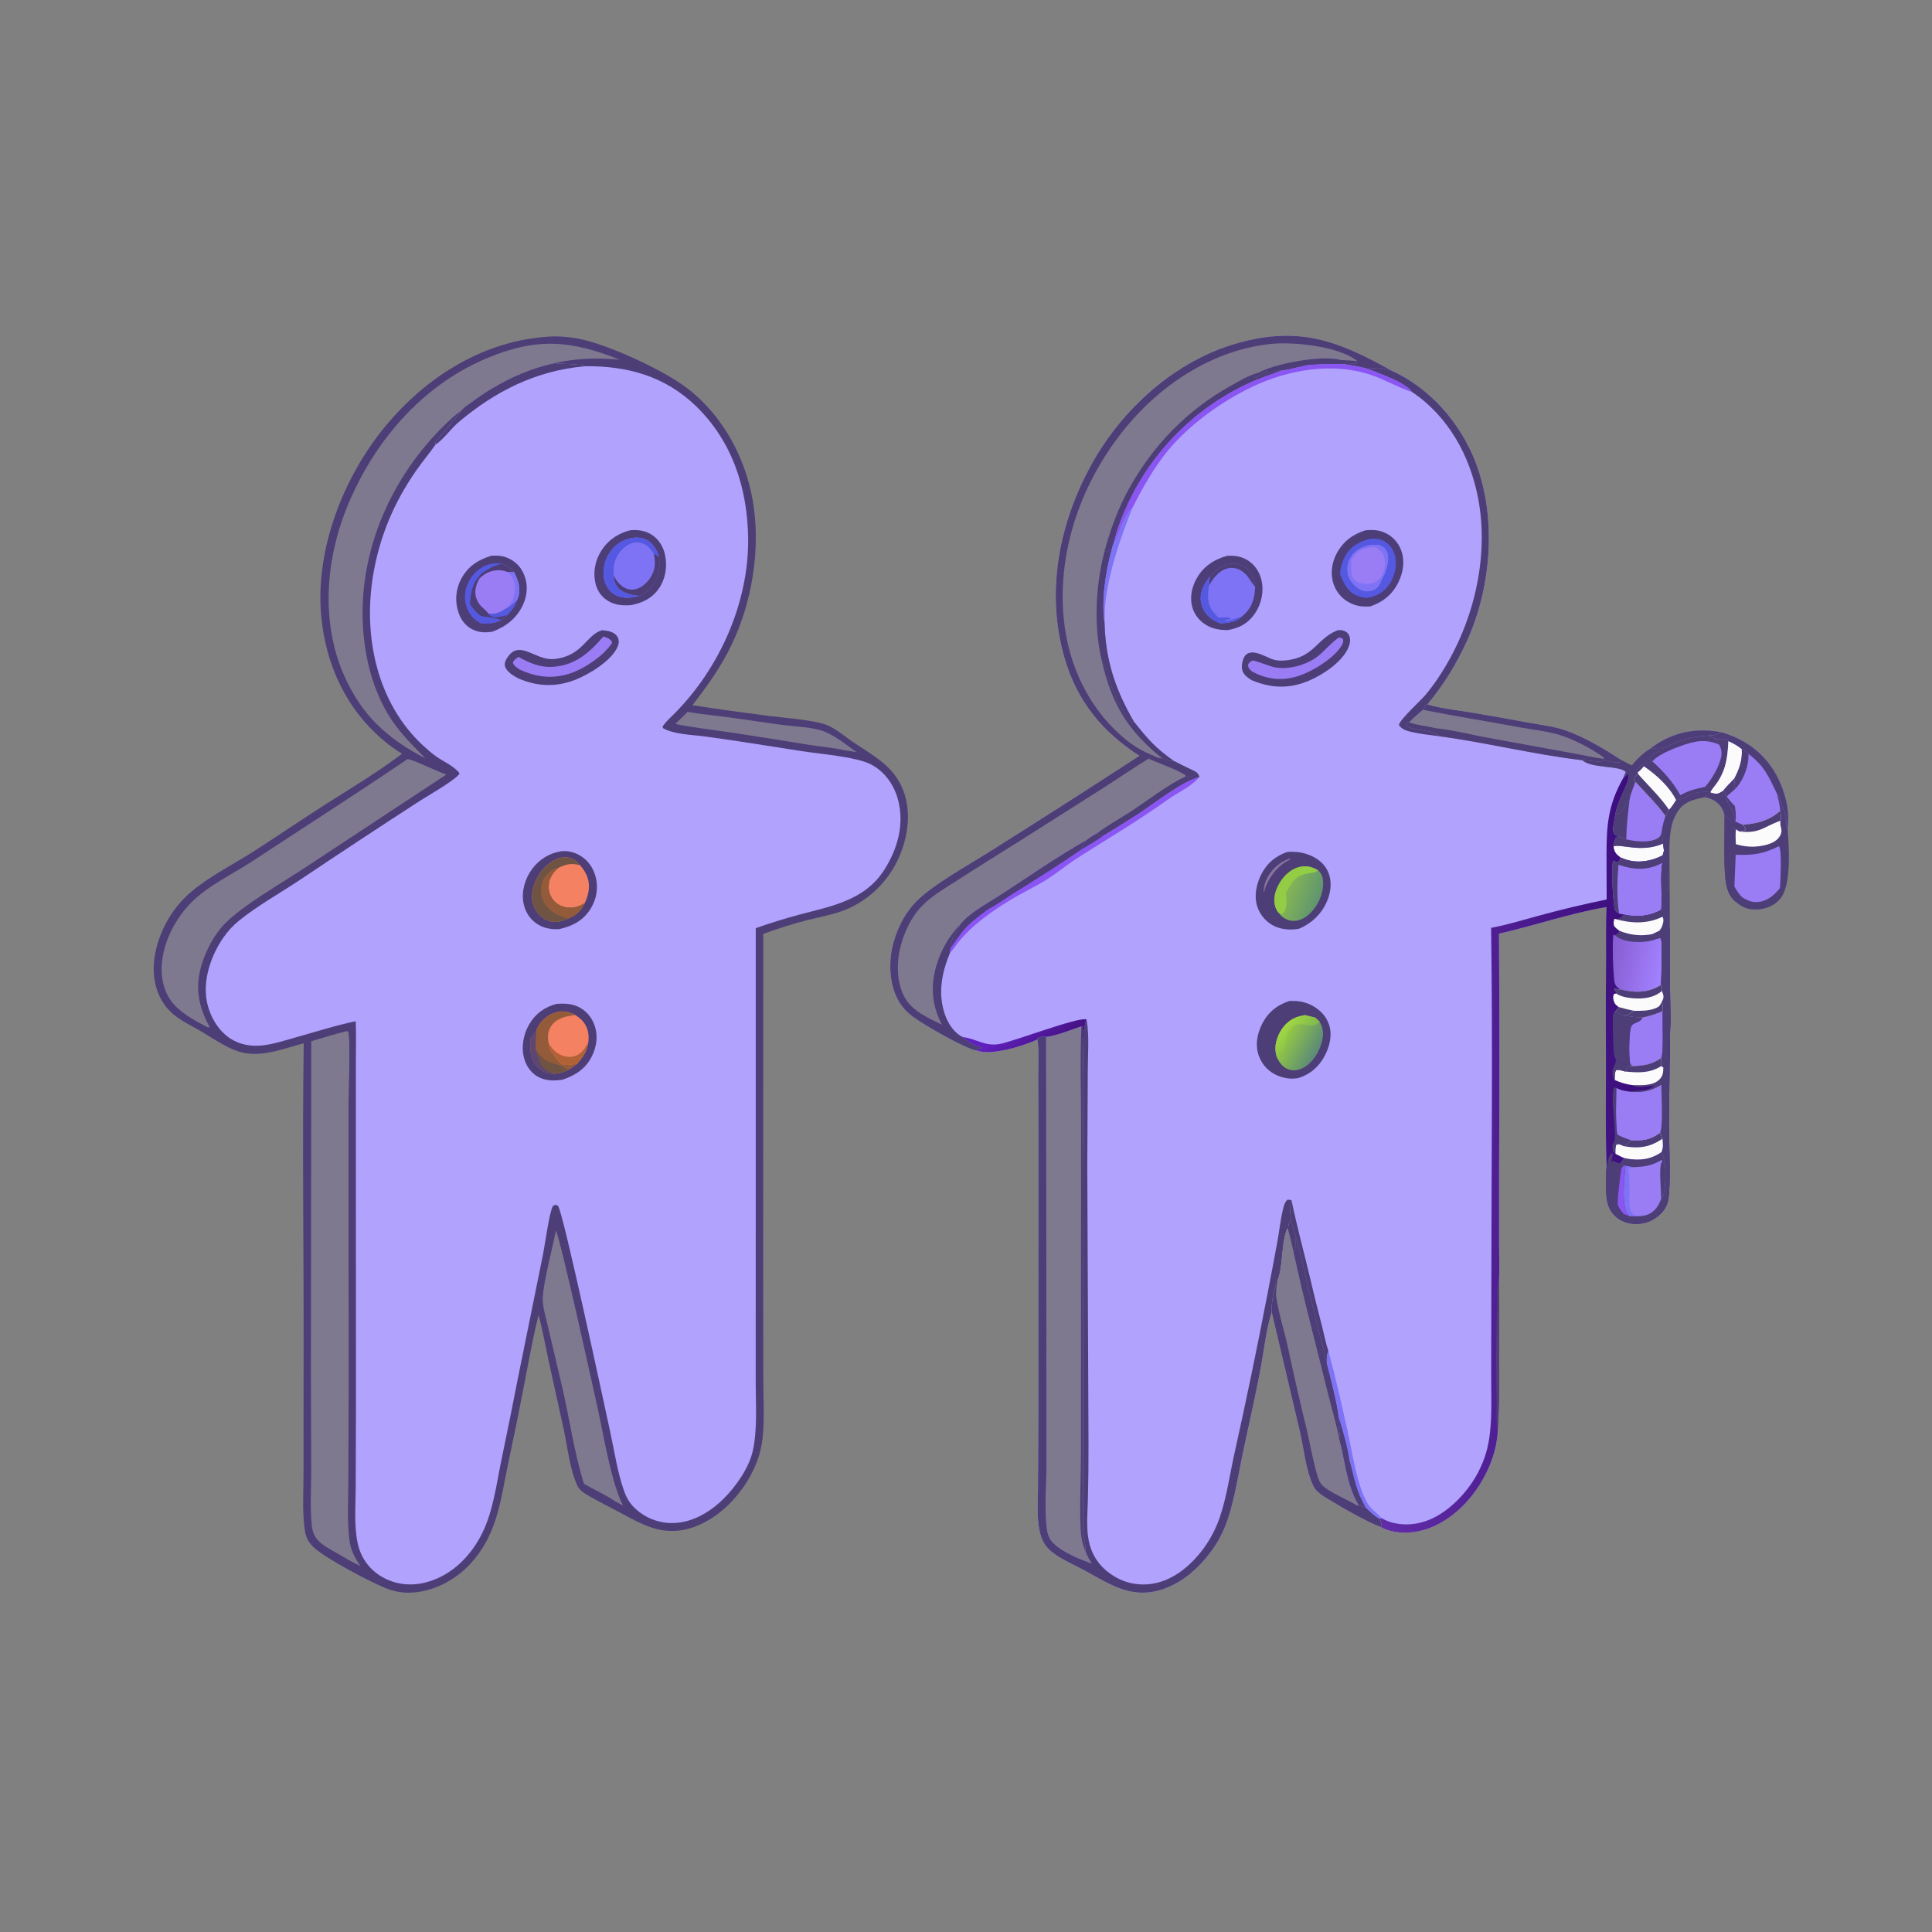 <svg width="158" height="158" viewBox="0 0 158 158" fill="none" xmlns="http://www.w3.org/2000/svg">
<rect x="0" y="0" width="158" height="158" fill="#808080" stroke="none"/>
<path d="M93.189 61.809C90.115 59.825 88.075 57.321 87.051 53.767C85.505 48.397 86.618 42.759 89.286 37.951C91.821 33.383 96.153 29.483 101.239 28.056C106.193 26.666 109.404 27.85 113.72 30.27C116.939 31.704 119.461 34.601 120.701 37.872C122.418 42.401 121.963 48.063 119.962 52.44C119.103 54.32 118.06 56.02 116.734 57.61C117.884 57.953 119.144 58.08 120.328 58.275C121.932 58.542 123.532 58.826 125.13 59.127C126.084 59.299 127.045 59.401 127.968 59.716C129.533 60.251 131.164 61.229 132.55 62.132C132.542 62.156 132.532 62.181 132.525 62.206C132.51 62.255 132.498 62.305 132.484 62.355C132.095 62.37 131.638 62.326 131.289 62.15C130.839 62.463 129.971 62.125 129.412 62.169C130.137 62.862 132.471 62.576 132.959 63.136C132.888 63.316 132.814 63.49 132.729 63.666C132.866 63.535 133 63.404 133.13 63.266C133.231 63.407 133.232 63.408 133.196 63.572C132.993 64.514 132.284 65.46 132.096 66.659C132.122 66.649 132.148 66.64 132.174 66.63C132.21 66.614 132.247 66.598 132.283 66.582C132.761 66.377 132.894 65.761 133.27 65.398C133.299 64.98 133.617 64.361 133.73 63.922C134.556 64.828 135.499 65.736 136.208 66.736C136.091 67.088 136.004 67.426 135.933 67.79C135.949 68.188 135.946 68.596 136.008 68.99C136.024 69.178 136.035 69.36 136.085 69.543C136.157 69.63 136.178 69.624 136.179 69.737C136.179 69.856 136.207 69.904 136.245 70.012C136.649 71.152 136.168 74.153 136.511 75.733L136.557 75.953C136.552 77.68 136.56 79.408 136.58 81.135C136.594 82.274 136.675 83.477 136.559 84.61C136.585 87.094 136.484 89.579 136.491 92.064C136.496 93.552 136.669 96.877 136.423 98.173C136.349 98.559 136.138 98.919 135.872 99.204C135.352 99.756 134.632 100.077 133.874 100.094C133.215 100.112 132.549 99.901 132.071 99.436C131.371 98.752 131.335 97.84 131.347 96.924C131.353 96.434 131.324 95.891 131.388 95.408C131.274 92.326 131.353 89.22 131.334 86.134C131.315 83.59 131.318 81.046 131.345 78.502C131.352 77.06 131.316 75.619 131.378 74.177C128.402 74.689 125.529 75.688 122.587 76.356C122.629 82.621 122.633 88.887 122.598 95.153L122.594 101.469C122.595 102.651 122.64 103.846 122.583 105.025C122.642 107.024 122.597 109.036 122.592 111.036C122.587 112.94 122.635 114.877 122.495 116.776C122.475 119.102 121.223 121.583 119.588 123.192C118.302 124.456 116.641 125.375 114.795 125.339C114.231 125.328 113.415 125.192 112.933 124.878C111.69 124.421 109.647 123.217 108.491 122.515C108.124 122.293 107.636 121.972 107.443 121.582C106.785 120.254 106.655 118.54 106.318 117.096L104.002 107.275C103.563 108.683 103.395 110.278 103.128 111.732C102.693 114.103 102.142 116.45 101.648 118.81C101.289 120.525 100.986 122.481 100.446 124.127C100.146 125.042 99.751 125.876 99.198 126.665C98.035 128.326 96.304 129.833 94.249 130.185C92.077 130.556 90.403 129.335 88.577 128.367C87.778 127.943 86.868 127.551 86.144 127.009C85.401 126.452 85.136 125.871 84.98 124.984C84.796 123.936 84.882 122.818 84.888 121.756L84.915 116.779L84.929 93.794L84.909 87.961C84.907 87.032 85 85.989 84.85 85.076C84.846 85.055 84.842 85.034 84.838 85.013C83.69 85.536 81.168 86.328 79.944 85.934C79.917 85.925 79.892 85.912 79.865 85.902C79.839 85.898 79.813 85.895 79.787 85.89C78.796 85.691 75.459 83.755 74.607 83.107C74.236 82.825 73.913 82.497 73.651 82.111C72.796 80.851 72.659 79.049 72.953 77.59C73.23 76.216 73.921 74.772 74.902 73.76C76.285 72.332 79.328 70.678 81.073 69.564C85.131 67.009 89.17 64.424 93.189 61.809Z" fill="#B0A2FD"/>
<path d="M93.189 61.809C90.115 59.825 88.075 57.321 87.051 53.767C85.505 48.397 86.618 42.759 89.286 37.951C91.821 33.383 96.153 29.483 101.239 28.056C106.193 26.666 109.404 27.85 113.72 30.27C112.81 30.088 112.811 30.024 111.846 30.162C111.223 29.974 110.575 29.887 109.934 29.782C108.93 29.75 107.945 29.775 106.942 29.863C106.26 29.981 105.535 30.223 104.859 30.294C103.903 30.64 102.928 30.958 102.009 31.395C97.739 33.408 94.301 36.843 92.284 41.112C91.79 42.158 91.35 43.281 91.08 44.408C91.025 44.576 90.964 44.743 90.923 44.916C90.405 46.82 90.066 49.027 90.332 50.997C90.414 54.01 91.222 56.414 92.722 59.005C93.884 60.463 94.468 61.15 95.997 62.233C96.504 62.494 97.014 62.745 97.528 62.988C97.771 63.104 97.973 63.205 98.064 63.481C98.071 63.504 98.075 63.528 98.08 63.551C96.752 63.843 94.296 65.783 93.058 66.589C92.103 67.198 91.141 67.796 90.173 68.384C89.98 68.352 89.867 68.268 89.706 68.163C89.438 68.324 89.112 68.477 88.885 68.691C86.365 70.109 83.96 71.822 81.519 73.379C80.546 74.007 79.235 74.7 78.519 75.624L78.456 75.759C78.174 76.347 77.677 76.842 77.744 77.539L77.656 78.013C76.963 79.66 76.668 81.477 77.354 83.186C77.607 83.818 78.099 84.538 78.748 84.818C79.134 85.198 79.816 85.564 80.345 85.682C80.199 85.747 80.06 85.82 79.902 85.853L79.865 85.902C79.839 85.898 79.813 85.895 79.787 85.89C78.796 85.691 75.459 83.755 74.607 83.107C74.236 82.825 73.913 82.497 73.651 82.111C72.796 80.851 72.659 79.049 72.953 77.59C73.23 76.216 73.921 74.772 74.902 73.76C76.285 72.332 79.328 70.678 81.073 69.564C85.131 67.009 89.17 64.424 93.189 61.809Z" fill="#7F798F"/>
<path d="M94.179 61.737C94.433 61.843 94.76 62.032 95.037 62.017C95.35 62.171 95.647 62.231 95.996 62.233C96.502 62.494 97.012 62.745 97.527 62.988C97.769 63.104 97.971 63.205 98.062 63.481C98.069 63.504 98.073 63.528 98.079 63.551C96.751 63.843 94.294 65.783 93.056 66.59C92.101 67.198 91.139 67.796 90.172 68.384C89.978 68.352 89.865 68.268 89.704 68.163C89.436 68.324 89.11 68.478 88.883 68.691C86.363 70.11 83.958 71.822 81.517 73.379C80.544 74.007 79.234 74.7 78.518 75.624C77.625 76.521 76.961 77.701 76.593 78.908C76.07 80.625 76.199 82.225 77.034 83.803C75.964 83.275 74.682 82.73 74.042 81.667C73.327 80.479 73.302 78.813 73.623 77.498C73.927 76.25 74.527 74.967 75.44 74.045C76.279 73.197 77.391 72.575 78.389 71.93C80.025 70.873 81.681 69.854 83.327 68.813L90.289 64.398C91.507 63.619 92.696 62.799 93.93 62.044C93.993 61.934 94.096 61.834 94.179 61.737Z" fill="#7F798F"/>
<path d="M97.526 62.988C97.768 63.104 97.97 63.205 98.061 63.481C98.069 63.504 98.072 63.528 98.078 63.551C96.75 63.843 94.293 65.783 93.055 66.589C92.1 67.198 91.139 67.796 90.171 68.384C89.977 68.352 89.864 68.268 89.703 68.163C90.539 67.506 91.559 66.965 92.454 66.381C93.688 65.575 95.662 64.066 96.903 63.536C97.109 63.533 97.318 63.541 97.519 63.484C97.649 63.448 97.634 63.398 97.687 63.285L97.534 63.126L97.526 62.988Z" fill="#4D3E78"/>
<path d="M94.179 61.737C94.433 61.843 94.76 62.032 95.037 62.017C95.35 62.171 95.647 62.231 95.996 62.233C96.502 62.494 97.012 62.745 97.527 62.988L97.534 63.126L97.688 63.285C97.635 63.398 97.65 63.448 97.52 63.484C97.319 63.541 97.11 63.533 96.903 63.536L96.951 63.408C96.376 62.979 94.692 62.395 93.93 62.044C93.993 61.934 94.097 61.834 94.179 61.737Z" fill="#4D3E78"/>
<path d="M93.189 61.809C90.115 59.825 88.075 57.321 87.051 53.767C85.505 48.397 86.618 42.759 89.286 37.951C91.821 33.383 96.153 29.483 101.239 28.056C106.193 26.666 109.404 27.85 113.72 30.27C112.81 30.088 112.811 30.024 111.846 30.162C111.223 29.974 110.575 29.887 109.934 29.782C110.104 29.764 110.045 29.765 110.19 29.767C110.453 29.769 110.697 29.759 110.958 29.722L111.02 29.547C109.58 28.336 105.898 27.951 104.075 28.116C99.385 28.54 95.07 31.327 92.119 34.899C88.52 39.256 86.443 44.931 86.995 50.61C87.367 54.444 89.095 58.08 92.119 60.522C92.759 61.039 93.422 61.423 94.181 61.737C94.098 61.834 93.994 61.934 93.931 62.044C92.698 62.799 91.509 63.619 90.291 64.398L83.329 68.813C81.683 69.854 80.027 70.873 78.39 71.93C77.393 72.574 76.281 73.197 75.442 74.045C74.529 74.966 73.929 76.25 73.624 77.498C73.304 78.813 73.329 80.479 74.044 81.667C74.684 82.73 75.966 83.275 77.035 83.803C76.201 82.225 76.072 80.625 76.595 78.908C76.963 77.701 77.626 76.521 78.519 75.624L78.456 75.759C78.174 76.347 77.677 76.842 77.744 77.539L77.656 78.013C76.963 79.66 76.668 81.477 77.354 83.186C77.607 83.818 78.099 84.538 78.748 84.818C79.134 85.198 79.816 85.564 80.345 85.682C80.199 85.747 80.06 85.82 79.902 85.853L79.865 85.902C79.839 85.898 79.813 85.895 79.787 85.89C78.796 85.691 75.459 83.755 74.607 83.107C74.236 82.825 73.913 82.497 73.651 82.111C72.796 80.851 72.659 79.049 72.953 77.59C73.23 76.216 73.921 74.772 74.902 73.76C76.285 72.332 79.328 70.678 81.073 69.564C85.131 67.009 89.17 64.424 93.189 61.809Z" fill="#4D3E78"/>
<path d="M102.891 30.485C103.157 30.485 103.422 30.397 103.678 30.331L103.698 30.389C103.319 30.556 102.937 30.721 102.554 30.881L102.554 30.925C103.347 30.802 104.018 30.231 104.856 30.294C103.9 30.64 102.925 30.958 102.005 31.395C97.735 33.408 94.297 36.843 92.28 41.112C91.787 42.158 91.346 43.281 91.076 44.408C91.021 44.576 90.96 44.743 90.92 44.916C90.719 45 90.521 45.095 90.309 45.143C90.801 43.327 91.425 41.591 92.343 39.941C94.31 36.409 97.049 33.578 100.577 31.59C101.312 31.177 102.075 30.715 102.891 30.485Z" fill="#4D3E78"/>
<path d="M90.312 45.143C90.525 45.095 90.722 45 90.923 44.916C90.405 46.82 90.066 49.027 90.332 50.997C90.414 54.01 91.222 56.414 92.722 59.005L92.591 59.077C92.382 59.007 92.243 58.73 92.115 58.552C91.552 57.769 91.17 56.892 90.842 55.989C90.633 55.413 90.486 54.512 90.109 54.044C89.426 51.196 89.593 47.962 90.312 45.143Z" fill="#4D3E78"/>
<path d="M102.892 30.485C104.322 29.721 108.109 29.005 109.688 29.447C110.133 29.467 110.578 29.476 111.018 29.547L110.955 29.722C110.694 29.759 110.451 29.769 110.187 29.766C110.042 29.765 110.102 29.764 109.931 29.782C108.927 29.75 107.942 29.775 106.94 29.863C106.258 29.981 105.533 30.223 104.857 30.294C104.019 30.231 103.348 30.802 102.555 30.925L102.555 30.881C102.938 30.72 103.32 30.556 103.699 30.389L103.679 30.331C103.422 30.397 103.158 30.485 102.892 30.485Z" fill="#4D3E78"/>
<path d="M90.109 54.044C90.486 54.512 90.633 55.413 90.842 55.989C91.17 56.892 91.552 57.768 92.115 58.552C92.243 58.73 92.382 59.007 92.591 59.077L92.722 59.005C93.884 60.463 94.468 61.15 95.997 62.233C95.648 62.231 95.351 62.171 95.038 62.017C92.249 59.765 90.906 57.582 90.109 54.044Z" fill="#4D3E78"/>
<path d="M132.728 63.666C132.865 63.535 132.999 63.404 133.129 63.266C133.23 63.407 133.231 63.408 133.195 63.572C132.992 64.514 132.283 65.46 132.095 66.659C132.121 66.649 132.147 66.64 132.173 66.63C132.209 66.614 132.246 66.598 132.282 66.582C132.76 66.377 132.893 65.761 133.269 65.398C133.298 64.98 133.616 64.361 133.729 63.921C134.555 64.828 135.498 65.736 136.207 66.736C136.09 67.088 136.003 67.426 135.932 67.79C135.948 68.188 135.945 68.596 136.007 68.99C136.023 69.178 136.034 69.36 136.084 69.543C136.156 69.63 136.177 69.624 136.178 69.737C136.178 69.856 136.206 69.904 136.244 70.011C136.648 71.152 136.167 74.153 136.51 75.733L136.555 75.952C136.551 77.68 136.559 79.408 136.579 81.135C136.593 82.274 136.674 83.477 136.558 84.61C136.584 87.094 136.483 89.579 136.49 92.064C136.495 93.552 136.668 96.877 136.422 98.173C136.348 98.559 136.137 98.919 135.871 99.204C135.351 99.756 134.631 100.077 133.873 100.094C133.214 100.112 132.548 99.901 132.07 99.436C131.37 98.752 131.334 97.839 131.346 96.924C131.352 96.434 131.323 95.891 131.387 95.408C131.273 92.326 131.352 89.22 131.333 86.134C131.314 83.59 131.317 81.046 131.344 78.502C131.351 77.06 131.315 75.619 131.377 74.177C128.401 74.689 125.528 75.688 122.586 76.356C122.628 82.621 122.632 88.887 122.597 95.153L122.593 101.469C122.594 102.651 122.639 103.846 122.582 105.025C122.641 107.024 122.596 109.036 122.591 111.036C122.586 112.94 122.634 114.877 122.494 116.776C122.474 119.102 121.222 121.583 119.587 123.192C118.301 124.456 116.64 125.375 114.794 125.339C114.23 125.328 113.414 125.192 112.932 124.878C113.015 124.649 112.916 124.426 112.832 124.214L112.996 124.154C113.588 124.526 114.385 124.675 115.077 124.666C116.76 124.642 118.163 123.744 119.306 122.573C120.527 121.321 121.409 119.714 121.729 117.988C122.057 116.218 121.945 114.289 121.952 112.49L121.966 104.23C121.978 94.784 122.077 85.325 121.944 75.88C123.26 75.639 124.563 75.226 125.856 74.882C127.687 74.381 129.534 73.94 131.393 73.561L131.382 69.993C131.383 67.523 131.491 65.865 132.728 63.666Z" fill="url(#paint0_linear_892_7718)"/>
<path d="M136.558 84.61C136.583 87.094 136.482 89.579 136.49 92.064C136.495 93.552 136.667 96.877 136.421 98.173C136.348 98.559 136.137 98.919 135.87 99.204C135.35 99.756 134.631 100.077 133.872 100.094C133.213 100.112 132.547 99.901 132.07 99.436C131.37 98.752 131.334 97.839 131.345 96.924C131.351 96.434 131.323 95.891 131.386 95.408C131.425 95.299 131.414 95.344 131.433 95.242C131.494 94.907 131.569 94.581 131.785 94.311L131.86 94.318C131.89 94.486 131.9 94.436 131.867 94.576C131.822 94.763 131.761 94.899 131.796 95.095L131.859 94.943C132.064 95.022 132.279 95.093 132.476 95.189L132.854 94.71C132.595 94.61 132.355 94.475 132.11 94.345C132.11 94.085 132.08 93.82 132.2 93.584C132.451 93.538 132.588 93.641 132.819 93.739C133.058 93.604 133.192 93.459 133.366 93.249C132.964 93.131 132.626 92.992 132.256 92.797C132.099 91.551 132.175 90.22 132.179 88.966C132.516 89.165 132.917 89.24 133.303 89.283C133.986 89.115 134.679 89.28 135.253 88.816C135.191 88.72 133.954 89.058 133.596 88.811C133.564 88.789 133.535 88.764 133.505 88.741C134.196 88.751 135.128 88.817 135.672 88.317C136.003 88.013 136.019 87.724 136.028 87.293C136.097 87.21 136.163 87.121 136.235 87.04C136.651 86.568 136.372 85.267 136.558 84.61Z" fill="#4D3E78"/>
<path d="M135.766 92.631L135.95 93.128C135.979 93.51 136.037 93.876 135.86 94.234C136.311 94.949 136.253 96.787 136.067 97.606C136.027 97.782 135.95 97.915 135.843 98.059C135.647 98.589 135.362 99.056 134.826 99.298C134.496 99.447 134.153 99.47 133.796 99.46L133.216 99.439C132.522 98.634 132.858 96.39 132.929 95.346L132.818 95.311L132.475 95.189L132.854 94.71C132.594 94.61 132.354 94.475 132.109 94.345C132.109 94.085 132.079 93.82 132.199 93.584C132.45 93.538 132.587 93.641 132.818 93.739C133.057 93.604 133.191 93.459 133.365 93.249C134.364 93.289 134.941 93.242 135.766 92.631Z" fill="#9A7CF4"/>
<path d="M135.766 92.631L135.95 93.128C135.979 93.51 136.037 93.876 135.86 94.234C135.009 94.835 134.051 94.937 133.042 94.753C132.979 94.742 132.916 94.726 132.854 94.71C132.594 94.61 132.354 94.475 132.109 94.345C132.109 94.085 132.079 93.82 132.199 93.584C132.45 93.538 132.587 93.641 132.818 93.739C133.057 93.604 133.191 93.459 133.365 93.249C134.364 93.289 134.941 93.242 135.766 92.631Z" fill="#FCFBFC"/>
<path d="M135.768 92.631L135.951 93.128C134.941 93.824 134.018 93.954 132.82 93.739C133.059 93.604 133.193 93.459 133.367 93.249C134.366 93.289 134.943 93.242 135.768 92.631Z" fill="#4D3E78"/>
<path d="M132.855 94.71C132.918 94.726 132.98 94.742 133.044 94.753C134.052 94.937 135.01 94.835 135.861 94.234C136.313 94.949 136.254 96.787 136.068 97.606C136.028 97.782 135.951 97.915 135.844 98.059C135.864 97.428 135.658 95.543 135.858 95.128C135.948 94.94 135.94 95.058 135.898 94.85C135.12 95.337 134.447 95.424 133.55 95.454L132.93 95.346L132.819 95.311L132.477 95.189L132.855 94.71Z" fill="#4D3E78"/>
<path d="M132.929 95.346L133.549 95.454L133.19 95.575C133.141 95.695 133.145 95.632 133.172 95.739C133.372 96.534 133.117 98.48 133.355 99.025C133.439 99.219 133.632 99.344 133.796 99.46L133.216 99.439C132.522 98.634 132.858 96.39 132.929 95.346Z" fill="#7F73F5"/>
<path d="M133.302 89.283C134.272 89.377 135.025 89.235 135.864 88.716C135.871 89.433 136.017 92.168 135.765 92.631C134.941 93.241 134.364 93.289 133.365 93.249C132.963 93.131 132.625 92.992 132.255 92.797C132.098 91.551 132.174 90.22 132.178 88.966C132.515 89.165 132.916 89.24 133.302 89.283Z" fill="#9A7CF4"/>
<path d="M131.859 94.943C132.065 95.022 132.28 95.093 132.477 95.189L132.82 95.311L132.93 95.346C132.859 96.39 132.523 98.634 133.217 99.439L132.788 99.28C132.384 99.029 132.183 98.753 131.948 98.342C131.88 97.24 132.096 96.017 131.859 94.943Z" fill="#4D3E78"/>
<path d="M132.818 95.311L132.929 95.346C132.857 96.39 132.522 98.634 133.216 99.439L132.787 99.28C132.768 99.258 132.749 99.236 132.731 99.213C132.592 99.036 132.375 98.762 132.312 98.546C132.233 98.279 132.489 96.337 132.545 95.894C132.58 95.624 132.604 95.48 132.818 95.311Z" fill="#8A55F3"/>
<path d="M133.269 65.398C133.298 64.98 133.615 64.361 133.729 63.922C134.555 64.829 135.498 65.736 136.207 66.736C136.09 67.088 136.003 67.426 135.932 67.79C135.948 68.188 135.945 68.596 136.007 68.99C136.023 69.178 136.034 69.36 136.084 69.543L135.969 69.954C135.071 70.417 134.048 70.608 133.056 70.32C132.886 70.27 132.721 70.204 132.557 70.137C132.172 69.846 132.031 69.702 131.959 69.217C131.899 69.007 132.077 68.718 132.153 68.501L132.344 68.409C132.209 68.344 132.091 68.305 132.003 68.179C131.794 67.882 132.05 67.01 132.095 66.659C132.121 66.65 132.147 66.64 132.172 66.63C132.209 66.615 132.246 66.598 132.282 66.582C132.76 66.377 132.893 65.761 133.269 65.398Z" fill="#9A7CF4"/>
<path d="M131.957 69.218C132.605 68.993 134.215 69.771 136.005 68.99C136.021 69.178 136.031 69.36 136.082 69.543L135.967 69.954C135.069 70.417 134.045 70.608 133.053 70.32C132.884 70.27 132.719 70.204 132.555 70.137C132.17 69.846 132.029 69.702 131.957 69.218Z" fill="#FCFBFC"/>
<path d="M135.931 67.79C135.946 68.188 135.943 68.596 136.006 68.99C134.216 69.771 132.605 68.993 131.958 69.218C131.897 69.007 132.076 68.718 132.152 68.501L132.342 68.409C132.559 68.488 132.779 68.581 132.999 68.646C133.719 68.82 134.948 68.957 135.601 68.535C135.886 68.351 135.874 68.092 135.931 67.79Z" fill="#4D3E78"/>
<path d="M132.095 66.659C132.121 66.65 132.147 66.64 132.172 66.63C132.209 66.615 132.246 66.598 132.282 66.582C132.76 66.377 132.893 65.761 133.269 65.398C133.135 66.484 133.009 67.55 133 68.646C132.78 68.581 132.56 68.488 132.344 68.409C132.209 68.344 132.091 68.305 132.003 68.179C131.794 67.882 132.05 67.01 132.095 66.659Z" fill="#4D3E78"/>
<path d="M132.47 76.135C133.337 76.48 134.246 76.578 135.164 76.383C135.301 76.505 135.44 76.651 135.589 76.756L135.782 76.69C135.927 76.912 135.875 77.25 135.878 77.516C135.87 78.517 135.904 79.541 135.835 80.539C134.976 81.129 133.96 81.201 132.956 81.009C132.803 80.978 132.651 80.942 132.501 80.901C132.321 80.787 132.187 80.702 132.088 80.503C131.915 80.156 131.828 76.746 131.956 76.442L132.069 76.478C132.305 76.411 132.342 76.333 132.47 76.135Z" fill="url(#paint1_linear_892_7718)"/>
<path d="M132.467 76.135C133.335 76.48 134.244 76.578 135.162 76.383C135.299 76.505 135.438 76.651 135.587 76.756C135.145 76.935 134.71 77.014 134.235 77.033C133.516 77.06 132.616 76.984 132.066 76.478C132.303 76.411 132.34 76.333 132.467 76.135Z" fill="#4D3E78"/>
<path d="M132.557 70.137C132.721 70.204 132.886 70.27 133.055 70.32C134.047 70.608 135.071 70.417 135.969 69.954C135.981 70.166 136.009 70.35 135.949 70.556C135.741 71.805 135.969 73.138 135.859 74.404C134.898 74.941 133.875 75.03 132.808 74.795C132.788 74.79 132.768 74.782 132.748 74.775L132.409 74.718C132.213 74.59 132.092 74.542 132.041 74.293C131.926 73.728 131.715 70.748 131.938 70.387L132.271 70.532C132.428 70.476 132.48 70.282 132.557 70.137Z" fill="#9A7CF4"/>
<path d="M132.557 70.137C132.721 70.204 132.886 70.27 133.055 70.32C134.047 70.608 135.071 70.417 135.969 69.954C135.981 70.166 136.009 70.35 135.949 70.556C134.975 71.107 133.939 71.168 132.874 70.875C132.701 70.827 132.528 70.775 132.356 70.721C132.255 72.028 132.217 73.417 132.409 74.718C132.213 74.59 132.092 74.542 132.041 74.293C131.926 73.728 131.715 70.748 131.938 70.387L132.271 70.532C132.428 70.476 132.48 70.282 132.557 70.137Z" fill="#4D3E78"/>
<path d="M136.085 69.543C136.157 69.63 136.178 69.624 136.179 69.737C136.179 69.856 136.207 69.904 136.245 70.012C136.649 71.152 136.168 74.153 136.511 75.733L136.556 75.953C136.552 77.68 136.56 79.408 136.58 81.135C136.594 82.274 136.675 83.477 136.559 84.61C136.374 85.267 136.653 86.568 136.236 87.04C136.165 87.121 136.098 87.21 136.029 87.293L135.849 87.19C135.819 86.973 135.836 86.757 135.846 86.539C136.08 86.228 135.926 83.299 135.972 82.695C136.053 82.464 135.958 82.157 135.898 81.929C135.917 81.895 135.938 81.861 135.956 81.826C136.12 81.505 136.025 81.356 135.915 81.045L135.836 80.539C135.905 79.541 135.871 78.517 135.879 77.516C135.876 77.25 135.928 76.912 135.783 76.69L135.59 76.756C135.441 76.651 135.302 76.505 135.165 76.383C134.247 76.578 133.338 76.48 132.47 76.135C132.273 76.007 132.151 75.909 132.005 75.725C131.931 75.498 131.971 75.362 132.03 75.141C132.125 75.138 132.263 75.146 132.358 75.124C132.596 75.068 132.624 74.963 132.749 74.775C132.769 74.782 132.789 74.79 132.81 74.795C133.876 75.03 134.899 74.941 135.86 74.404C135.97 73.138 135.743 71.805 135.95 70.556C136.01 70.35 135.982 70.166 135.97 69.954L136.085 69.543Z" fill="#4D3E78"/>
<path d="M132.03 75.141C133.381 75.519 134.679 75.593 135.964 74.971C136.086 75.212 136.027 75.443 135.943 75.694C135.884 75.873 135.806 75.988 135.688 76.134L135.165 76.383C134.247 76.578 133.338 76.48 132.47 76.135C132.273 76.007 132.151 75.909 132.005 75.725C131.931 75.498 131.971 75.362 132.03 75.141Z" fill="#FCFBFC"/>
<path d="M135.688 76.134C135.95 76.4 135.964 76.64 135.959 77.001C135.957 77.195 135.964 77.334 135.878 77.516C135.875 77.25 135.927 76.912 135.782 76.69L135.589 76.756C135.44 76.651 135.301 76.505 135.164 76.383L135.688 76.134Z" fill="#4D3E78"/>
<path d="M134.33 83.215C134.886 83.116 135.452 82.918 135.97 82.695C135.924 83.299 136.078 86.228 135.844 86.539C135.034 87.072 134.441 87.153 133.483 87.185C133.358 87.067 133.326 87.04 133.292 86.87C133.204 86.438 133.19 84.174 133.446 83.847C133.625 83.617 134.071 83.615 134.263 83.325C134.287 83.289 134.308 83.252 134.33 83.215Z" fill="#9A7CF4"/>
<path d="M135.836 80.539L135.915 81.045C136.025 81.356 136.121 81.505 135.956 81.826C135.938 81.861 135.917 81.895 135.898 81.929C135.958 82.157 136.053 82.464 135.972 82.695C135.454 82.918 134.888 83.116 134.332 83.215C133.847 83.213 133.371 83.148 132.89 83.088C132.602 82.982 132.329 82.885 132.067 82.721C132.222 82.632 132.289 82.503 132.386 82.358C132.24 82.255 132.119 82.178 132.039 82.014C131.923 81.772 131.894 81.56 131.977 81.301L132.156 81.244L132.266 81.166C132.156 81.056 132.198 81.092 132.087 81.002L132.014 80.943L132.066 80.825C132.257 80.903 132.304 80.948 132.501 80.901C132.652 80.942 132.804 80.978 132.957 81.009C133.961 81.201 134.977 81.129 135.836 80.539Z" fill="#FCFBFC"/>
<path d="M135.834 80.539L135.913 81.045C135.24 81.616 134.37 81.71 133.516 81.636C133.052 81.596 132.55 81.502 132.154 81.244L132.264 81.166C132.154 81.056 132.196 81.092 132.085 81.002L132.012 80.943L132.064 80.825C132.255 80.903 132.302 80.948 132.499 80.901C132.65 80.942 132.802 80.978 132.955 81.009C133.958 81.201 134.975 81.129 135.834 80.539Z" fill="#4D3E78"/>
<path d="M135.894 81.929C135.955 82.157 136.049 82.464 135.968 82.695C135.451 82.918 134.885 83.116 134.329 83.215C133.844 83.213 133.367 83.148 132.887 83.088C133.183 82.997 133.374 82.853 133.617 82.663C134.197 82.674 134.836 82.678 135.383 82.456C135.697 82.329 135.766 82.224 135.894 81.929Z" fill="#4D3E78"/>
<path d="M132.385 82.358C132.795 82.477 133.201 82.579 133.619 82.663C133.376 82.853 133.186 82.997 132.889 83.088C132.601 82.982 132.328 82.885 132.066 82.721C132.221 82.632 132.288 82.503 132.385 82.358Z" fill="#4D3E78"/>
<path d="M132.067 82.721C132.328 82.885 132.601 82.982 132.89 83.088C133.37 83.148 133.846 83.213 134.332 83.215C134.309 83.252 134.288 83.289 134.264 83.325C134.072 83.615 133.627 83.617 133.447 83.847C133.191 84.174 133.206 86.438 133.293 86.87C133.327 87.04 133.359 87.067 133.484 87.185L133.17 87.153C132.808 87.031 132.493 86.876 132.16 86.694C132.047 86.48 131.997 86.299 131.976 86.058C131.931 85.534 131.83 83.263 131.953 82.858C131.971 82.801 132.029 82.766 132.067 82.721Z" fill="#4D3E78"/>
<path d="M135.846 86.539C135.836 86.757 135.819 86.973 135.849 87.19L136.029 87.293C136.02 87.724 136.004 88.013 135.673 88.317C135.13 88.817 134.197 88.752 133.506 88.741C132.982 88.677 132.524 88.536 132.047 88.32C132.056 88.054 132.038 87.763 132.152 87.519C132.409 87.451 132.645 87.56 132.899 87.628L133.17 87.153L133.485 87.185C134.443 87.153 135.036 87.072 135.846 86.539Z" fill="#FCFBFC"/>
<path d="M135.845 86.539C135.835 86.757 135.818 86.973 135.848 87.19C134.906 87.789 133.955 87.73 132.898 87.628L133.17 87.153L133.484 87.185C134.442 87.153 135.035 87.072 135.845 86.539Z" fill="#4D3E78"/>
<path d="M122.494 116.776C122.456 116.665 122.423 116.574 122.412 116.456C122.352 115.844 122.408 115.172 122.392 114.55C122.322 111.918 122.343 109.284 122.454 106.653C122.469 106.219 122.396 105.558 122.488 105.154C122.5 105.102 122.551 105.068 122.582 105.025C122.641 107.024 122.596 109.036 122.591 111.036C122.586 112.94 122.634 114.877 122.494 116.776Z" fill="#4D3E78"/>
<path d="M132.109 94.345L131.899 94.16C131.857 93.861 131.826 93.606 132.014 93.346C132.262 93.003 131.634 89.427 132.014 88.932L132.179 88.966C132.175 90.22 132.099 91.551 132.256 92.797C132.626 92.992 132.964 93.131 133.365 93.249C133.192 93.459 133.057 93.604 132.819 93.739C132.587 93.641 132.451 93.538 132.2 93.584C132.079 93.82 132.109 94.085 132.109 94.345Z" fill="#4D3E78"/>
<path d="M132.159 86.694C132.493 86.876 132.808 87.031 133.17 87.153L132.899 87.628C132.644 87.56 132.409 87.451 132.151 87.519C132.038 87.763 132.056 88.054 132.046 88.32C131.998 88.234 131.948 88.151 131.919 88.056C131.822 87.751 131.866 87.442 132.012 87.162C132.07 87.051 132.105 86.96 132.131 86.837C132.141 86.789 132.15 86.741 132.159 86.694Z" fill="#4D3E78"/>
<path d="M88.441 83.934L88.535 83.933C88.564 84.22 88.484 84.753 88.606 84.994C88.487 88.933 88.609 92.916 88.608 96.86L88.562 116.293L88.581 125.043C88.58 125.633 88.811 126.286 88.761 126.852C88.874 127.215 89.086 127.537 89.275 127.864C88.276 127.497 86.961 126.968 86.179 126.228C85.731 125.803 85.635 125.306 85.58 124.712C85.438 123.167 85.573 121.505 85.586 119.949L85.58 112.205L85.556 84.797C86.469 84.694 87.555 84.217 88.441 83.934Z" fill="#7F798F"/>
<path d="M88.439 83.934L88.534 83.933C88.562 84.22 88.482 84.753 88.604 84.994C88.486 88.933 88.607 92.916 88.606 96.86L88.56 116.293L88.579 125.043C88.578 125.633 88.809 126.286 88.759 126.852C88.543 126.327 88.416 125.77 88.386 125.203C88.274 123.124 88.399 120.982 88.403 118.897L88.406 106.443L88.41 91.835C88.41 89.212 88.32 86.552 88.439 83.934Z" fill="#4D3E78"/>
<path d="M88.606 84.994C88.589 84.39 88.67 83.939 88.858 83.372C88.864 83.403 88.87 83.435 88.875 83.467C89.086 84.752 88.963 86.203 88.96 87.507L88.919 95.324L89.018 118.036C89.023 119.518 89.008 121 88.972 122.481C88.949 123.605 88.82 124.831 89.027 125.939C89.235 127.053 89.8 127.962 90.715 128.639C91.747 129.402 92.944 129.715 94.215 129.523C95.981 129.256 97.452 127.978 98.471 126.576C99.023 125.807 99.458 124.961 99.762 124.065C100.331 122.4 100.58 120.524 100.968 118.802C101.933 114.463 102.833 110.11 103.67 105.745C103.943 104.301 104.232 102.854 104.489 101.408C104.631 100.611 104.712 99.792 104.9 99.005C104.973 98.697 105.043 98.301 105.31 98.105C105.42 98.118 105.515 98.131 105.622 98.16C105.399 98.669 105.545 99.351 105.601 99.895L105.442 99.949C105.38 100.144 105.357 100.327 105.335 100.529L105.264 100.486C104.76 101.744 104.944 103.618 104.483 104.7C104.148 105.473 103.986 106.433 104.001 107.275C103.562 108.683 103.394 110.278 103.127 111.732C102.691 114.103 102.14 116.45 101.646 118.81C101.287 120.525 100.985 122.481 100.445 124.127C100.145 125.042 99.75 125.876 99.197 126.665C98.034 128.326 96.303 129.833 94.248 130.185C92.076 130.556 90.402 129.336 88.576 128.367C87.777 127.943 86.867 127.552 86.143 127.009C85.4 126.452 85.135 125.871 84.979 124.984C84.795 123.936 84.881 122.818 84.887 121.756L84.914 116.779L84.927 93.794L84.908 87.961C84.906 87.032 84.999 85.989 84.848 85.076C84.845 85.055 84.841 85.034 84.837 85.013L84.836 84.934L84.963 84.816C85.163 84.796 85.355 84.771 85.556 84.797L85.58 112.205L85.586 119.949C85.573 121.505 85.438 123.167 85.581 124.712C85.635 125.306 85.731 125.803 86.179 126.228C86.961 126.968 88.276 127.497 89.275 127.864C89.086 127.537 88.874 127.215 88.761 126.852C88.812 126.286 88.58 125.633 88.581 125.043L88.562 116.293L88.608 96.86C88.609 92.916 88.488 88.933 88.606 84.994Z" fill="#4D3E78"/>
<path d="M105.335 100.529C105.356 100.327 105.38 100.144 105.442 99.949L105.601 99.894L105.918 100.952C106.349 102.288 106.61 103.701 106.933 105.068C107.447 107.208 107.973 109.345 108.51 111.479C108.737 112.39 109.433 115.043 109.462 115.836C109.383 116.554 109.635 117.268 109.591 117.998L109.702 118.395C110.033 119.941 110.262 121.677 111.085 123.048C111.285 123.124 111.484 123.207 111.687 123.275C112.032 123.615 112.402 123.984 112.832 124.214C112.915 124.426 113.015 124.649 112.931 124.878C111.689 124.421 109.646 123.217 108.49 122.515C108.123 122.293 107.635 121.972 107.442 121.582C106.784 120.254 106.654 118.54 106.316 117.096L104.001 107.275C103.986 106.433 104.148 105.473 104.483 104.7C104.944 103.618 104.76 101.744 105.264 100.486L105.335 100.529Z" fill="#7F798F"/>
<path d="M104.483 104.7C104.434 105.125 104.31 105.645 104.371 106.063C104.572 107.441 105.039 108.859 105.336 110.228C105.826 112.522 106.349 114.808 106.905 117.087C107.149 118.137 107.334 119.211 107.613 120.251C107.709 120.609 107.821 121.055 108.038 121.355C108.456 121.933 110.317 122.696 111.023 123.145L111.079 123.102L111.085 123.048C111.285 123.124 111.484 123.207 111.687 123.275C112.032 123.615 112.402 123.984 112.832 124.214C112.915 124.426 113.015 124.649 112.931 124.878C111.689 124.421 109.646 123.217 108.49 122.515C108.123 122.293 107.635 121.972 107.442 121.582C106.784 120.254 106.654 118.54 106.316 117.096L104.001 107.275C103.986 106.433 104.148 105.473 104.483 104.7Z" fill="#4D3E78"/>
<path d="M105.919 100.952C106.349 102.288 106.611 103.701 106.933 105.068C107.447 107.208 107.973 109.345 108.51 111.479C108.738 112.39 109.433 115.043 109.462 115.837C109.384 116.554 109.635 117.268 109.591 117.998C109.337 116.608 108.905 115.195 108.567 113.818C107.639 110.036 106.615 106.258 105.801 102.45C106.044 102.025 105.939 101.424 105.919 100.952Z" fill="#4D3E78"/>
<path d="M105.336 100.529C105.358 100.327 105.381 100.144 105.444 99.949L105.602 99.894L105.92 100.952C105.941 101.424 106.045 102.025 105.802 102.45C105.667 101.804 105.502 101.167 105.336 100.529Z" fill="#4D3E78"/>
<path d="M116.365 58.05C116.475 57.878 116.563 57.734 116.731 57.611C117.882 57.953 119.141 58.08 120.325 58.275C121.929 58.542 123.53 58.826 125.127 59.127C126.081 59.299 127.043 59.401 127.965 59.717C129.53 60.251 131.161 61.229 132.547 62.132C132.539 62.156 132.53 62.181 132.522 62.206C132.507 62.255 132.495 62.305 132.481 62.355C132.093 62.37 131.635 62.326 131.287 62.15C130.836 62.463 129.968 62.125 129.409 62.169C125.492 61.715 121.649 60.742 117.74 60.216C117.287 59.805 116.564 59.764 115.976 59.668C115.6 59.595 115.265 59.557 114.962 59.306L115.026 59.09L114.985 59.258L114.953 59.109C115.069 59.077 115.118 59.068 115.242 59.076C115.59 58.711 115.987 58.384 116.365 58.05Z" fill="#7F798F"/>
<path d="M116.367 58.05C116.477 57.878 116.565 57.734 116.733 57.611C117.883 57.953 119.143 58.08 120.327 58.275C121.931 58.542 123.531 58.826 125.129 59.127C126.083 59.299 127.044 59.401 127.967 59.717C129.532 60.251 131.163 61.229 132.549 62.132C132.541 62.156 132.531 62.181 132.524 62.206C132.509 62.255 132.497 62.305 132.483 62.355C132.095 62.37 131.637 62.326 131.288 62.15L131.137 62.062C131.172 62.002 131.155 62.045 131.133 61.925C130.14 61.232 128.87 60.546 127.724 60.163C126.655 59.806 125.455 59.695 124.345 59.491C121.688 59.003 119.017 58.572 116.367 58.05Z" fill="#4D3E78"/>
<path d="M115.976 59.668C115.6 59.595 115.265 59.557 114.962 59.306L115.026 59.09L114.985 59.258L114.953 59.109C115.069 59.077 115.118 59.068 115.242 59.076C115.956 59.334 116.704 59.366 117.43 59.559C118.741 59.684 120.062 60.028 121.356 60.273L128.545 61.589C129.403 61.739 130.274 61.942 131.135 62.062L131.287 62.15C130.836 62.463 129.968 62.125 129.409 62.169C125.492 61.716 121.649 60.742 117.74 60.216C117.287 59.805 116.564 59.764 115.976 59.668Z" fill="#4D3E78"/>
<path d="M111.844 30.162C112.809 30.024 112.808 30.088 113.718 30.27C116.937 31.704 119.459 34.601 120.699 37.872C122.416 42.4 121.961 48.063 119.96 52.44C119.101 54.32 118.058 56.02 116.731 57.61C116.564 57.734 116.476 57.878 116.366 58.05C115.988 58.384 115.59 58.711 115.243 59.076C115.119 59.068 115.069 59.077 114.954 59.109L114.985 59.258L115.026 59.09L114.963 59.306C115.265 59.557 115.601 59.594 115.976 59.668C116.565 59.764 117.287 59.805 117.741 60.216C116.992 60.115 116.227 60.034 115.489 59.873C115.076 59.782 114.639 59.66 114.4 59.287C114.536 58.779 116.137 57.349 116.573 56.834C116.942 56.392 117.287 55.93 117.606 55.451C120.432 51.261 121.847 45.694 120.872 40.696C120.198 37.244 118.448 34.06 115.495 32.07L115.467 32.035C114.818 31.211 112.807 30.571 111.844 30.162Z" fill="#4D3E78"/>
<path d="M98.077 63.551C97.412 64.349 96.333 64.796 95.495 65.397C93.113 67.106 90.611 68.57 88.144 70.148C87.3 70.688 86.525 71.336 85.682 71.877C84.878 72.393 84.001 72.811 83.171 73.284C81.718 74.112 80.048 75.241 78.894 76.453C78.435 76.935 78.052 77.482 77.652 78.013L77.74 77.539C77.674 76.842 78.171 76.347 78.453 75.759L78.516 75.624C79.232 74.7 80.542 74.007 81.515 73.379C83.956 71.822 86.361 70.11 88.882 68.691C89.108 68.477 89.434 68.324 89.702 68.163C89.863 68.268 89.976 68.352 90.17 68.384C91.138 67.796 92.099 67.198 93.054 66.59C94.292 65.783 96.749 63.843 98.077 63.551Z" fill="#8A55F3"/>
<path d="M88.882 68.691C88.695 68.94 88.542 69.208 88.407 69.488C86.634 70.721 84.801 71.867 82.967 73.007C82.264 73.444 81.571 73.966 80.837 74.343C79.122 75.623 78.965 75.739 77.74 77.539C77.674 76.842 78.171 76.347 78.453 75.759L78.516 75.624C79.232 74.7 80.542 74.007 81.515 73.379C83.956 71.822 86.361 70.11 88.882 68.691Z" fill="#4D3E78"/>
<path d="M89.705 68.163C89.866 68.268 89.979 68.352 90.173 68.384C89.599 68.782 89.014 69.139 88.41 69.488C88.545 69.208 88.698 68.94 88.885 68.691C89.111 68.477 89.437 68.324 89.705 68.163Z" fill="#4D3E78"/>
<path d="M106.941 29.863C107.943 29.775 108.928 29.75 109.932 29.782C110.573 29.887 111.221 29.974 111.844 30.162C112.808 30.571 114.818 31.211 115.467 32.035L115.495 32.07L115.42 32.045C114.3 31.655 113.256 31.048 112.122 30.663C109.006 29.604 105.38 30.228 102.46 31.608C99.944 32.798 97.228 34.744 95.463 36.911C94.343 38.285 93.396 39.972 92.6 41.555C91.729 42.364 91.542 43.937 91.078 44.408C91.348 43.281 91.789 42.158 92.282 41.112C94.299 36.843 97.737 33.408 102.007 31.395C102.927 30.958 103.901 30.64 104.858 30.294C105.534 30.223 106.259 29.981 106.941 29.863Z" fill="#8A55F3"/>
<path d="M108.639 110.493C109.222 112.619 109.709 114.809 110.192 116.96C110.58 118.688 110.95 121.445 111.839 122.945C112.106 123.395 112.637 123.766 112.996 124.154L112.833 124.214C112.403 123.984 112.032 123.615 111.687 123.275C111.485 123.207 111.285 123.124 111.086 123.048C110.263 121.677 110.034 119.941 109.703 118.395L109.591 117.998C109.636 117.268 109.384 116.554 109.462 115.837C109.434 115.043 108.738 112.39 108.51 111.479L108.511 111.38C108.509 111.052 108.482 110.792 108.639 110.493Z" fill="#7F73F5"/>
<path d="M109.461 115.837C109.815 116.987 110.184 118.241 110.363 119.432C110.783 120.926 110.874 121.897 111.685 123.275C111.483 123.207 111.284 123.124 111.084 123.048C110.261 121.677 110.032 119.941 109.701 118.395L109.589 117.998C109.634 117.268 109.382 116.554 109.461 115.837Z" fill="#4D3E78"/>
<path d="M78.746 84.818C79.839 84.936 80.51 85.597 81.75 85.378C82.918 85.171 88.219 83.126 88.858 83.372C88.669 83.939 88.589 84.39 88.606 84.994C88.484 84.753 88.564 84.22 88.535 83.933L88.441 83.934C87.554 84.217 86.469 84.694 85.555 84.797C85.355 84.771 85.162 84.796 84.963 84.816L84.836 84.934L84.836 85.013C83.689 85.536 81.166 86.328 79.943 85.934C79.916 85.925 79.89 85.912 79.864 85.902L79.901 85.853C80.058 85.82 80.198 85.747 80.344 85.682C79.814 85.564 79.132 85.199 78.746 84.818Z" fill="url(#paint2_linear_892_7718)"/>
<path d="M105.62 98.16C106.07 100.34 106.658 102.474 107.168 104.638C107.473 105.948 107.797 107.254 108.14 108.555C108.303 109.196 108.425 109.869 108.636 110.493C108.479 110.792 108.506 111.052 108.508 111.38L108.508 111.479C107.971 109.345 107.445 107.208 106.931 105.068C106.609 103.701 106.347 102.288 105.917 100.952L105.599 99.895C105.543 99.351 105.397 98.669 105.62 98.16Z" fill="#4D3E78"/>
<path d="M91.079 44.408C91.543 43.937 91.73 42.364 92.6 41.555C91.612 44.069 90.698 46.656 90.388 49.361C90.326 49.906 90.372 50.453 90.331 50.997C90.065 49.027 90.404 46.82 90.922 44.916C90.963 44.743 91.023 44.576 91.079 44.408Z" fill="#7F73F5"/>
<path d="M105.276 69.67C105.831 69.639 106.335 69.674 106.87 69.848C107.581 70.079 108.237 70.526 108.57 71.212C108.935 71.963 108.87 72.831 108.57 73.59C108.138 74.683 107.321 75.489 106.243 75.949C105.603 76.077 104.867 76.028 104.27 75.762C103.613 75.469 103.089 74.89 102.846 74.215C102.538 73.359 102.723 72.373 103.113 71.575C103.582 70.616 104.283 70.018 105.276 69.67Z" fill="#4D3E78"/>
<path d="M104.544 74.627C104.44 74.511 104.345 74.3 104.297 74.153C104.111 73.576 104.264 72.947 104.53 72.422C104.872 71.749 105.443 71.145 106.182 70.927C106.785 70.75 107.266 70.868 107.798 71.175C108.135 71.496 108.199 71.774 108.206 72.239C108.219 73.11 107.785 74.058 107.17 74.665C106.805 75.026 106.321 75.314 105.795 75.314C105.378 75.313 104.99 75.12 104.707 74.819C104.65 74.758 104.597 74.692 104.544 74.627Z" fill="url(#paint3_linear_892_7718)"/>
<path d="M104.544 74.627C104.44 74.511 104.345 74.3 104.297 74.153C104.111 73.576 104.264 72.947 104.53 72.422C104.872 71.749 105.443 71.145 106.182 70.927C106.785 70.75 107.266 70.868 107.798 71.175C107.556 71.357 107.467 71.362 107.171 71.398C105.981 71.545 105.691 72.049 105.152 73.046C105.202 73.563 105.291 74.247 104.943 74.678C104.923 74.703 104.9 74.726 104.878 74.75C104.766 74.71 104.655 74.669 104.544 74.627Z" fill="#93CC45"/>
<path d="M105.494 70.209L105.531 70.224L105.532 70.277C105.421 70.334 105.311 70.393 105.203 70.456C104.349 70.956 103.634 71.946 103.394 72.893L103.332 72.908C103.357 72.506 103.452 72.126 103.644 71.77C104.033 71.05 104.71 70.45 105.494 70.209Z" fill="#89729F"/>
<path d="M105.443 81.86C106.076 81.837 106.619 81.9 107.202 82.18C107.874 82.502 108.44 83.063 108.683 83.776C108.972 84.623 108.747 85.563 108.341 86.332C107.86 87.243 107.16 87.859 106.176 88.166C105.603 88.268 105.032 88.192 104.494 87.967C103.782 87.673 103.224 87.095 102.956 86.372C102.638 85.525 102.793 84.616 103.177 83.817C103.661 82.811 104.402 82.209 105.443 81.86Z" fill="#4D3E78"/>
<path d="M106.781 83.014L107.547 83.204C107.669 83.321 107.791 83.438 107.916 83.551C108.239 84.125 108.268 84.622 108.093 85.258C107.868 86.073 107.312 86.956 106.541 87.35C106.167 87.541 105.749 87.601 105.351 87.45C104.899 87.278 104.641 86.903 104.427 86.49C104.379 86.312 104.332 86.126 104.314 85.942C104.247 85.272 104.55 84.494 104.964 83.978C105.448 83.376 106.029 83.108 106.781 83.014Z" fill="url(#paint4_linear_892_7718)"/>
<path d="M106.781 83.014L107.547 83.204C107.669 83.321 107.791 83.438 107.916 83.551C107.895 83.568 107.874 83.586 107.852 83.603C107.691 83.732 107.526 83.882 107.307 83.87C106.722 83.839 106.29 83.572 105.719 83.948C105.468 84.114 105.294 84.41 105.244 84.704C105.059 85.783 105.181 85.622 104.427 86.49C104.379 86.312 104.332 86.126 104.314 85.942C104.247 85.272 104.55 84.494 104.964 83.978C105.448 83.376 106.029 83.108 106.781 83.014Z" fill="url(#paint5_linear_892_7718)"/>
<path d="M105.526 82.373C105.602 82.384 105.683 82.415 105.756 82.437C105.63 82.683 104.943 82.882 104.695 83.088C104.033 83.636 103.565 84.637 103.479 85.486L103.439 85.557C103.318 85.263 103.561 84.469 103.679 84.16C104 83.323 104.723 82.719 105.526 82.373Z" fill="#4D3E78"/>
<path d="M106.784 83.014C106.744 82.905 106.748 82.829 106.635 82.773C106.451 82.681 106.237 82.687 106.035 82.675L105.887 82.575L105.907 82.494C106.19 82.398 106.388 82.357 106.669 82.488C106.969 82.628 107.351 82.939 107.55 83.204L106.784 83.014Z" fill="#4D3E78"/>
<path d="M111.69 43.365C112.265 43.322 112.716 43.329 113.257 43.569C113.88 43.849 114.362 44.371 114.592 45.014C114.907 45.873 114.755 46.829 114.355 47.632C113.857 48.634 113.092 49.238 112.053 49.599C111.495 49.621 111.044 49.596 110.521 49.363C109.84 49.063 109.315 48.494 109.071 47.792C108.777 46.959 108.902 46.035 109.313 45.263C109.836 44.281 110.642 43.68 111.69 43.365Z" fill="#4D3E78"/>
<path d="M112.044 44.062C112.519 44.035 112.882 44.053 113.294 44.315C113.758 44.611 114.026 45.081 114.119 45.618C114.249 46.368 114.04 47.196 113.602 47.815C113.139 48.468 112.552 48.771 111.777 48.9C111.47 48.866 111.179 48.808 110.895 48.68C110.152 48.347 109.87 47.631 109.578 46.929L109.633 46.595C109.704 46.154 109.826 45.771 110.06 45.386C110.52 44.631 111.214 44.274 112.044 44.062Z" fill="#5559E1"/>
<path d="M111.855 44.622C112.302 44.572 112.769 44.452 113.145 44.77C113.403 44.989 113.515 45.3 113.518 45.634C113.523 46.133 113.338 46.788 113.085 47.213C113.061 47.253 113.039 47.295 113.016 47.337C112.85 47.729 112.762 48.033 112.354 48.235C112.031 48.394 111.688 48.392 111.357 48.256C110.887 48.065 110.462 47.623 110.292 47.145C110.117 46.654 110.188 46.073 110.439 45.621C110.743 45.075 111.274 44.788 111.855 44.622Z" fill="#9A7CF4"/>
<path d="M111.855 44.622C112.048 44.659 112.244 44.689 112.433 44.74C111.809 44.786 111.28 44.838 110.847 45.348C110.72 45.498 110.615 45.661 110.511 45.828C110.519 46.31 110.399 47.078 110.759 47.414C111.074 47.711 111.532 47.786 111.948 47.747C112.388 47.706 112.663 47.534 112.939 47.198L113.016 47.337C112.85 47.729 112.762 48.033 112.354 48.235C112.031 48.394 111.688 48.392 111.357 48.256C110.887 48.065 110.462 47.623 110.292 47.145C110.117 46.654 110.188 46.072 110.439 45.621C110.743 45.074 111.274 44.787 111.855 44.622Z" fill="#7F73F5"/>
<path d="M111.855 44.622C112.302 44.572 112.769 44.452 113.145 44.77C113.403 44.989 113.515 45.3 113.518 45.634C113.523 46.133 113.338 46.788 113.086 47.213C113.061 47.253 113.039 47.295 113.016 47.337L112.939 47.198C112.98 47.131 113.021 47.064 113.057 46.995C113.266 46.584 113.341 45.979 113.188 45.54C113.037 45.106 112.843 44.934 112.433 44.741C112.244 44.689 112.048 44.659 111.855 44.622Z" fill="#7F73F5"/>
<path d="M100.351 45.456C100.973 45.42 101.511 45.494 102.049 45.829C102.637 46.195 103.019 46.796 103.169 47.466C103.377 48.398 103.161 49.401 102.62 50.183C102.055 50.999 101.337 51.377 100.384 51.532C99.821 51.521 99.305 51.461 98.798 51.199C98.196 50.887 97.725 50.368 97.524 49.715C97.282 48.93 97.445 48.068 97.832 47.357C98.381 46.344 99.264 45.757 100.351 45.456Z" fill="#4D3E78"/>
<path d="M98.944 47.14C99.412 46.607 100.009 46.151 100.741 46.092C101.21 46.05 101.675 46.21 102.018 46.533C102.442 46.929 102.591 47.433 102.646 47.994C102.602 48.901 102.432 49.636 101.726 50.272C101.674 50.32 101.608 50.381 101.55 50.423C101.082 50.892 100.426 50.935 99.806 50.984C99.553 50.873 99.285 50.757 99.062 50.593C98.592 50.247 98.257 49.698 98.201 49.116C98.127 48.359 98.489 47.712 98.944 47.14Z" fill="#7F73F5"/>
<path d="M98.944 47.14C98.934 47.384 98.864 47.66 98.872 47.895C98.773 48.604 98.698 49.352 99.159 49.962C99.307 50.159 99.486 50.345 99.667 50.512C99.975 50.498 100.354 50.436 100.643 50.556L100.609 50.634L100.187 50.745L100.2 50.809C100.673 50.745 101.092 50.542 101.55 50.423C101.082 50.892 100.426 50.935 99.806 50.984C99.553 50.873 99.285 50.757 99.062 50.593C98.592 50.247 98.257 49.698 98.201 49.116C98.127 48.359 98.489 47.712 98.944 47.14Z" fill="#5559E1"/>
<path d="M98.944 47.14C99.412 46.607 100.009 46.151 100.741 46.092C101.21 46.05 101.675 46.21 102.018 46.533C102.442 46.929 102.591 47.433 102.646 47.994C102.207 47.483 102.095 47.023 101.472 46.65C101.145 46.454 100.729 46.389 100.361 46.492C99.664 46.687 99.207 47.298 98.872 47.895C98.864 47.66 98.934 47.384 98.944 47.14Z" fill="#4D3E78"/>
<path d="M109.419 51.534C109.556 51.533 109.693 51.527 109.827 51.561C110.057 51.619 110.239 51.755 110.336 51.975C110.474 52.291 110.395 52.675 110.263 52.979C109.76 54.143 108.175 55.193 107.039 55.67C105.438 56.343 103.997 56.295 102.404 55.645C102.098 55.469 101.759 55.236 101.623 54.895C101.497 54.58 101.573 54.12 101.711 53.818C102.183 52.784 103.544 53.791 104.226 53.966C104.505 54.038 104.821 54.037 105.106 54.011C107.509 53.794 107.647 52.211 109.419 51.534Z" fill="#4D3E78"/>
<path d="M109.502 52.132C109.683 52.159 109.706 52.159 109.841 52.28C109.857 52.468 109.858 52.534 109.766 52.707C109.177 53.813 107.261 54.961 106.08 55.316C104.782 55.707 103.577 55.557 102.392 54.913C102.187 54.741 102.104 54.654 102.055 54.394C102.103 54.289 102.139 54.207 102.236 54.138C102.267 54.116 102.416 54.023 102.429 54.02C102.583 53.984 103.915 54.512 104.22 54.571C105.449 54.809 107.007 54.347 107.947 53.527C108.45 53.088 108.882 52.553 109.436 52.176C109.458 52.161 109.48 52.147 109.502 52.132Z" fill="#9A7CF4"/>
<path d="M44.362 27.573C45.412 27.444 46.552 27.527 47.584 27.757C49.938 28.281 54.249 30.269 56.152 31.714C59.25 34.068 61.169 37.788 61.664 41.612C62.172 45.534 61.349 49.908 59.493 53.403C58.682 54.931 57.684 56.302 56.633 57.669C58.664 57.995 60.712 58.264 62.751 58.534C64.023 58.702 66.74 58.885 67.724 59.336C68.443 59.666 69.058 60.204 69.707 60.649C71.414 61.818 73.112 62.617 73.886 64.687C74.558 66.481 74.239 68.541 73.458 70.245C72.553 72.221 70.825 73.836 68.762 74.545C67.897 74.842 66.972 75.004 66.086 75.234C64.845 75.55 63.621 75.931 62.42 76.376L62.412 104.052L62.423 112.83C62.425 114.39 62.533 116.042 62.368 117.591C62.246 118.729 61.882 119.765 61.328 120.764C60.29 122.638 58.479 124.403 56.379 124.999C54.165 125.627 52.614 124.723 50.714 123.702C49.877 123.253 49.023 122.83 48.197 122.361C47.832 122.153 47.399 121.899 47.218 121.504C46.61 120.182 46.426 118.436 46.124 116.999L44.85 111.202C44.585 109.977 44.368 108.736 44.044 107.524C43.434 110.012 43.018 112.576 42.502 115.089C42.19 116.718 41.828 118.34 41.5 119.966C40.901 122.931 40.591 125.632 38.416 127.943C37.172 129.265 35.364 130.2 33.528 130.251C32.934 130.268 32.37 130.173 31.808 129.979C30.551 129.544 26.502 127.39 25.608 126.498C25.06 125.951 24.964 125.51 24.881 124.768C24.723 123.344 24.829 121.811 24.822 120.376L24.829 110.789C24.848 102.303 24.713 93.803 24.84 85.318C23.361 85.709 21.798 86.341 20.243 86.152C18.898 85.989 17.648 85.048 16.51 84.381C15.451 83.761 14.305 83.288 13.541 82.284C12.693 81.171 12.444 79.754 12.627 78.389C12.867 76.592 13.754 74.816 15.013 73.515C16.492 71.987 18.897 70.809 20.718 69.645C22.631 68.422 24.502 67.135 26.416 65.913C28.575 64.534 30.837 63.187 32.88 61.642C32.391 61.345 31.924 61.013 31.484 60.648C28.338 58.06 26.634 54.378 26.268 50.355C25.773 44.908 28.096 38.962 31.565 34.798C34.794 30.922 39.264 28.042 44.362 27.573Z" fill="#4D3E78"/>
<path d="M37.718 33.58C37.901 33.328 38.277 33.102 38.528 32.914C40.511 31.429 42.92 30.204 45.348 29.699C45.903 29.788 46.467 29.742 47.027 29.797L46.988 29.806C47.164 29.82 47.343 29.829 47.519 29.843C47.651 29.854 47.722 29.888 47.835 29.951C51.293 29.908 54.393 30.762 56.926 33.22C59.906 36.112 61.143 39.983 61.183 44.064C61.234 49.285 58.849 54.624 55.196 58.318C54.847 58.671 54.467 58.993 54.194 59.41L54.209 59.542C55.08 60.066 56.632 60.089 57.645 60.227C60.282 60.586 62.903 61.013 65.532 61.423C67.012 61.655 69.986 61.884 71.199 62.499C72.379 63.098 73.158 64.241 73.467 65.505C73.944 67.457 73.412 69.378 72.37 71.054C70.766 73.634 68.033 74.093 65.331 74.81C64.143 75.13 62.967 75.495 61.807 75.905L61.804 105.526L61.802 113.067C61.801 114.875 61.953 116.863 61.568 118.633C61.264 120.032 60.188 121.563 59.185 122.558C58.033 123.702 56.532 124.584 54.865 124.556C53.713 124.531 52.616 124.055 51.81 123.231C51.46 122.867 51.229 122.462 51.057 121.988C50.491 120.422 50.242 118.631 49.881 116.996C49.445 115.014 46.058 99.134 45.639 98.626C45.6 98.579 45.533 98.565 45.48 98.535C45.386 98.554 45.285 98.547 45.222 98.628C44.956 98.971 44.547 101.875 44.419 102.535L42.385 112.563C41.94 114.846 41.481 117.127 41.007 119.404C40.568 121.507 40.323 123.742 39.296 125.656C38.313 127.488 36.698 129.001 34.625 129.458C33.395 129.729 32.133 129.533 31.07 128.853C30.11 128.239 29.483 127.304 29.248 126.192C28.944 124.752 29.084 123.125 29.089 121.656L29.111 114.905L29.103 93.478L29.101 86.972C29.101 85.825 29.142 84.662 29.088 83.518C27.397 83.867 25.727 84.413 24.063 84.874C23.054 85.154 21.991 85.522 20.933 85.522C20.184 85.522 19.459 85.34 18.829 84.927C17.806 84.256 17.131 83.05 16.911 81.865C16.581 80.094 17.276 78.09 18.288 76.648C18.654 76.127 19.058 75.685 19.553 75.286C21.067 74.065 22.837 73.079 24.458 72.005C27.751 69.796 31.062 67.614 34.392 65.459C34.994 65.072 37.301 63.764 37.589 63.252C37.167 62.665 36.253 62.28 35.66 61.855C35.283 61.586 34.931 61.279 34.592 60.965C30.807 57.45 29.693 52.017 30.51 47.065C31.025 43.938 32.203 41.117 34.006 38.526C34.525 37.781 35.106 37.084 35.632 36.344C35.627 36.288 35.594 36.228 35.617 36.176C35.739 35.902 37.342 34.183 37.718 33.58Z" fill="#B0A2FD"/>
<path d="M37.718 33.58C37.901 33.328 38.277 33.102 38.528 32.914C40.511 31.429 42.92 30.204 45.348 29.699C45.903 29.788 46.467 29.742 47.027 29.797L46.988 29.806C47.164 29.82 47.343 29.829 47.519 29.843C47.651 29.854 47.722 29.888 47.835 29.951C43.815 30.314 40.489 31.99 37.436 34.583C36.941 35.004 36.124 36.08 35.632 36.344C35.627 36.288 35.595 36.228 35.617 36.176C35.739 35.902 37.342 34.183 37.718 33.58Z" fill="#4D3E78"/>
<path d="M45.91 69.613C46.455 69.56 46.962 69.693 47.434 69.966C48.093 70.346 48.535 71.002 48.719 71.734C48.946 72.642 48.781 73.564 48.28 74.351C47.675 75.304 46.789 75.751 45.721 75.988C45.065 76.01 44.491 75.926 43.928 75.561C43.309 75.159 42.919 74.513 42.799 73.79C42.641 72.84 42.955 71.822 43.523 71.059C44.117 70.26 44.932 69.77 45.91 69.613Z" fill="#4D3E78"/>
<path d="M46.461 75.118C46.158 75.257 45.849 75.373 45.514 75.393C44.97 75.425 44.503 75.201 44.121 74.823C43.692 74.399 43.496 73.852 43.513 73.253C43.539 72.333 44.036 71.379 44.719 70.775C45.157 70.389 45.745 70.06 46.348 70.115C46.8 70.156 47.153 70.412 47.433 70.754C47.906 71.292 48.195 71.856 48.161 72.592C48.141 73.05 48.014 73.447 47.822 73.857C47.531 74.488 47.105 74.866 46.461 75.118Z" fill="#F48161"/>
<path d="M46.461 75.118C46.158 75.257 45.849 75.373 45.514 75.393C44.97 75.425 44.503 75.201 44.121 74.823C43.692 74.399 43.496 73.852 43.513 73.253C43.539 72.333 44.036 71.379 44.719 70.775C45.157 70.389 45.745 70.06 46.348 70.115C46.8 70.156 47.153 70.412 47.433 70.754C46.714 70.581 46.325 70.656 45.658 70.974C45.2 71.385 44.893 71.822 44.871 72.459C44.855 72.92 45.022 73.385 45.348 73.715C45.708 74.079 46.198 74.247 46.705 74.226C47.137 74.208 47.454 74.075 47.822 73.857C47.531 74.488 47.105 74.866 46.461 75.118Z" fill="#6F5443"/>
<path d="M46.461 75.118C46.001 74.991 45.564 74.856 45.178 74.565C44.701 74.208 44.343 73.722 44.262 73.122C44.196 72.635 44.294 72.032 44.614 71.645C44.895 71.302 45.209 71.022 45.659 70.974C45.201 71.385 44.893 71.822 44.871 72.459C44.855 72.92 45.022 73.385 45.348 73.715C45.708 74.079 46.199 74.247 46.705 74.226C47.137 74.208 47.454 74.075 47.822 73.857C47.531 74.488 47.105 74.866 46.461 75.118Z" fill="#945B3B"/>
<path d="M45.514 82.098C46.113 82.06 46.654 82.062 47.217 82.304C47.883 82.589 48.369 83.152 48.614 83.828C48.917 84.66 48.806 85.564 48.421 86.349C47.904 87.401 47.094 87.919 46.026 88.293C45.37 88.397 44.697 88.407 44.088 88.106C43.481 87.805 43.066 87.247 42.878 86.603C42.603 85.665 42.788 84.622 43.272 83.785C43.793 82.884 44.527 82.367 45.514 82.098Z" fill="#4D3E78"/>
<path d="M43.849 84.315C43.877 84.223 43.912 84.136 43.955 84.049C44.25 83.446 44.786 82.994 45.431 82.804C46.009 82.633 46.529 82.715 47.045 83.007C47.58 83.344 47.936 83.726 48.083 84.357C48.151 84.647 48.147 84.946 48.112 85.241C47.977 86.019 47.696 86.448 47.167 87.026C46.925 87.191 46.683 87.378 46.422 87.511C46.046 87.707 45.708 87.797 45.284 87.811C44.752 87.786 44.285 87.618 43.919 87.213C43.317 86.546 43.352 85.742 43.407 84.911L43.849 84.315Z" fill="#F48161"/>
<path d="M43.849 84.315C43.877 84.223 43.912 84.136 43.955 84.049C44.25 83.446 44.786 82.994 45.431 82.804C46.009 82.633 46.529 82.715 47.045 83.007C46.355 83.101 45.593 83.236 45.139 83.825C44.834 84.221 44.758 84.69 44.847 85.173C44.856 85.223 44.866 85.272 44.876 85.321C44.914 85.699 44.961 85.85 45.19 86.143C45.437 86.459 45.734 87.013 46.167 87.082C46.468 87.129 46.845 87.006 47.167 87.026C46.925 87.191 46.683 87.378 46.422 87.511C46.046 87.707 45.708 87.797 45.284 87.811C44.752 87.786 44.285 87.618 43.919 87.213C43.317 86.546 43.352 85.742 43.407 84.911L43.849 84.315Z" fill="#945B3B"/>
<path d="M43.407 84.912L43.849 84.315C43.816 84.816 43.777 85.313 43.796 85.815C44.75 87.314 45.445 86.691 46.422 87.511C46.046 87.707 45.708 87.797 45.284 87.811C44.752 87.786 44.285 87.618 43.919 87.213C43.317 86.546 43.352 85.742 43.407 84.912Z" fill="#6F5443"/>
<path d="M43.407 84.912L43.849 84.315C43.816 84.816 43.777 85.313 43.796 85.815C43.925 86.267 44.124 86.694 44.243 87.148C44.577 87.475 44.843 87.664 45.284 87.811C44.752 87.786 44.285 87.618 43.919 87.213C43.317 86.546 43.352 85.742 43.407 84.912Z" fill="#5C4674"/>
<path d="M48.111 85.241C47.976 86.019 47.696 86.448 47.166 87.026C46.844 87.006 46.467 87.129 46.166 87.082C45.734 87.013 45.436 86.459 45.189 86.143C44.96 85.85 44.913 85.699 44.875 85.321C45.093 85.679 45.306 85.965 45.677 86.177C46.074 86.404 46.523 86.509 46.97 86.379C47.575 86.203 47.819 85.762 48.111 85.241Z" fill="#B16136"/>
<path d="M51.539 43.365C52.162 43.314 52.738 43.38 53.279 43.72C53.868 44.09 54.238 44.693 54.385 45.365C54.589 46.295 54.436 47.32 53.894 48.113C53.336 48.927 52.546 49.311 51.602 49.489C50.966 49.531 50.37 49.503 49.797 49.184C49.259 48.883 48.885 48.391 48.721 47.798C48.48 46.921 48.64 45.941 49.099 45.163C49.652 44.223 50.495 43.632 51.539 43.365Z" fill="#4D3E78"/>
<path d="M52.316 48.726C51.745 48.885 51.129 48.97 50.559 48.763C50.105 48.598 49.758 48.258 49.559 47.822C49.251 47.148 49.315 46.343 49.599 45.673C49.893 44.983 50.433 44.418 51.137 44.147C51.654 43.948 52.305 43.877 52.819 44.12C53.402 44.396 53.696 44.948 53.906 45.527C53.977 46.48 53.909 47.285 53.244 48.037C52.974 48.343 52.676 48.541 52.316 48.726Z" fill="#7F73F5"/>
<path d="M52.316 48.726C51.745 48.885 51.129 48.97 50.559 48.763C50.105 48.598 49.758 48.258 49.559 47.822C49.251 47.148 49.315 46.343 49.599 45.673C49.893 44.983 50.433 44.418 51.137 44.147C51.654 43.948 52.305 43.877 52.819 44.12C53.402 44.396 53.696 44.948 53.906 45.527L53.461 45.281C53.204 44.87 52.896 44.529 52.411 44.398C52.013 44.291 51.583 44.412 51.245 44.631C50.712 44.977 50.328 45.598 50.217 46.22C50.167 46.5 50.171 46.77 50.192 47.053C50.191 47.42 50.319 47.813 50.568 48.09C50.956 48.52 51.758 48.686 52.316 48.726Z" fill="#5559E1"/>
<path d="M53.464 45.281L53.909 45.527C53.98 46.481 53.912 47.285 53.248 48.037C52.977 48.343 52.679 48.541 52.319 48.726C51.761 48.686 50.959 48.52 50.571 48.09C50.322 47.813 50.194 47.42 50.195 47.053C50.348 47.414 50.585 47.718 50.9 47.954C51.185 48.168 51.536 48.26 51.89 48.202C52.415 48.114 52.86 47.723 53.151 47.296C53.607 46.625 53.621 46.04 53.464 45.281Z" fill="#4D3E78"/>
<path d="M40.171 45.453C40.664 45.421 41.058 45.433 41.52 45.63C42.166 45.904 42.626 46.392 42.879 47.046C43.187 47.842 43.13 48.673 42.777 49.444C42.267 50.56 41.385 51.242 40.253 51.666C39.708 51.739 39.247 51.742 38.731 51.517C38.125 51.252 37.717 50.74 37.505 50.121C37.183 49.206 37.26 48.197 37.716 47.341C38.265 46.321 39.094 45.78 40.171 45.453Z" fill="#4D3E78"/>
<path d="M39.366 50.991C39.102 50.842 38.852 50.696 38.651 50.464C38.208 49.959 37.989 49.296 38.043 48.626C38.106 47.878 38.46 47.183 39.029 46.692C39.621 46.185 40.282 46.021 41.046 46.089C41.461 46.276 41.748 46.453 42.051 46.795C42.391 47.523 42.641 48.183 42.331 48.979C42.323 49 42.313 49.02 42.304 49.04C42.128 49.555 41.862 49.91 41.488 50.3C41.321 50.439 41.157 50.581 40.98 50.707C40.421 51.006 39.981 51.004 39.366 50.991Z" fill="#9A7CF4"/>
<path d="M39.366 50.991C39.102 50.842 38.852 50.696 38.651 50.464C38.208 49.959 37.989 49.296 38.043 48.626C38.106 47.878 38.46 47.183 39.029 46.692C39.621 46.185 40.282 46.021 41.046 46.089C41.461 46.276 41.748 46.453 42.051 46.795L41.469 46.773C41.023 46.567 40.457 46.605 40.005 46.777C39.707 46.892 39.436 47.086 39.211 47.311C38.963 47.747 38.78 48.307 38.92 48.809C39.145 49.623 39.601 49.687 39.959 50.206C40.631 50.24 40.882 50.103 41.425 49.748C41.797 49.551 41.999 49.312 42.304 49.04C42.128 49.555 41.862 49.91 41.488 50.3C41.321 50.439 41.157 50.581 40.98 50.707C40.421 51.006 39.981 51.004 39.366 50.991Z" fill="#4D3E78"/>
<path d="M39.366 50.991C39.102 50.842 38.852 50.696 38.651 50.464C38.208 49.959 37.989 49.296 38.043 48.626C38.106 47.878 38.46 47.183 39.029 46.692C39.621 46.185 40.282 46.021 41.046 46.089C40.859 46.156 40.676 46.219 40.485 46.271C40.316 46.317 40.192 46.389 40.043 46.48L40.067 46.483C39.772 46.654 39.31 46.86 39.162 47.174C38.547 47.828 38.523 48.549 38.43 49.397C38.697 49.784 38.947 50.108 39.337 50.383C39.864 50.486 40.487 50.508 40.98 50.707C40.421 51.006 39.981 51.004 39.366 50.991Z" fill="#5559E1"/>
<path d="M41.423 49.748C41.795 49.551 41.998 49.312 42.302 49.04C42.126 49.555 41.86 49.91 41.486 50.3C41.169 50.37 40.782 50.49 40.459 50.474C40.206 50.461 40.132 50.378 39.957 50.206C40.629 50.24 40.88 50.103 41.423 49.748Z" fill="#5559E1"/>
<path d="M41.469 46.773L42.051 46.795C42.391 47.523 42.641 48.183 42.332 48.979C42.324 49 42.314 49.02 42.304 49.04C42 49.312 41.798 49.551 41.426 49.748C41.538 49.62 41.654 49.488 41.751 49.348C42.055 48.913 42.173 48.265 42.076 47.747C41.986 47.274 41.862 47.053 41.469 46.773Z" fill="#7F73F5"/>
<path d="M49.24 51.539C49.413 51.556 49.59 51.572 49.76 51.61C50.045 51.675 50.361 51.831 50.507 52.096C50.639 52.336 50.621 52.616 50.52 52.861C50.039 54.034 48.14 55.173 46.998 55.612C45.431 56.215 43.896 56.139 42.369 55.473C41.982 55.25 41.392 54.931 41.293 54.448C41.255 54.265 41.314 54.081 41.404 53.923C42.416 52.129 43.745 54.056 45.319 53.896C47.663 53.658 47.95 51.895 49.24 51.539Z" fill="#4D3E78"/>
<path d="M49.339 52.058C49.517 52.103 49.726 52.177 49.871 52.289C50.015 52.4 50.028 52.423 50.051 52.592C49.36 53.616 47.901 54.619 46.736 55.035C45.275 55.555 43.866 55.402 42.486 54.746C42.251 54.577 42.049 54.479 41.938 54.206C42.016 53.969 42.207 53.865 42.4 53.724C43.352 54.247 44.208 54.619 45.331 54.525C47.085 54.378 48.243 53.337 49.339 52.058Z" fill="#9A7CF4"/>
<path d="M28.305 84.339L28.461 84.344C28.688 84.79 28.501 89.609 28.499 90.438L28.516 113.199L28.486 121.25C28.483 122.792 28.38 124.436 28.579 125.965C28.687 126.794 29.022 127.389 29.47 128.071C28.827 127.777 28.222 127.408 27.612 127.053C27.079 126.742 26.453 126.435 26.023 125.985C25.67 125.615 25.549 125.209 25.497 124.71C25.351 123.276 25.452 121.745 25.451 120.299L25.429 112.296L25.456 85.152C26.403 84.869 27.347 84.577 28.305 84.339Z" fill="#7F798F"/>
<path d="M34.788 62.016C31.619 60.383 29.505 58.422 28.074 55.083C26.249 50.827 26.645 45.811 28.334 41.588C30.461 36.273 34.385 31.597 39.737 29.329C43.855 27.584 46.649 27.803 50.692 29.424C48.931 29.232 47.075 29.304 45.346 29.699C42.918 30.204 40.51 31.429 38.527 32.914C38.276 33.102 37.9 33.328 37.717 33.58C37.225 33.935 36.772 34.358 36.339 34.782C32.3 38.739 29.716 44.205 29.653 49.902C29.617 53.153 30.383 56.679 32.348 59.329C33.07 60.302 33.943 61.151 34.788 62.016Z" fill="#7F798F"/>
<path d="M33.327 62.08C33.739 62.096 35.799 63.118 36.503 63.341L24.789 71.06C22.958 72.264 19.879 74.033 18.41 75.512C17.533 76.395 16.817 77.767 16.469 78.957C15.934 80.784 16.236 82.334 17.137 83.969L17.112 84.008L17.014 84.025C15.959 83.495 14.668 82.799 13.972 81.823C13.211 80.755 13.089 79.368 13.33 78.112C13.634 76.52 14.502 74.966 15.637 73.816C17.013 72.423 19.029 71.488 20.666 70.412C24.889 67.638 29.145 64.916 33.327 62.08Z" fill="#7F798F"/>
<path d="M45.455 100.654C45.766 100.991 48.555 113.708 48.923 115.38C49.406 117.566 49.984 121.227 50.951 123.127L50.248 122.743C49.46 122.197 48.576 121.833 47.756 121.34C46.981 118.878 46.607 116.218 46.036 113.693L44.82 108.513C44.658 107.792 44.38 106.951 44.387 106.215C44.398 104.986 45.192 102.052 45.455 100.654Z" fill="#7F798F"/>
<path d="M56.227 58.22C57.354 58.414 58.507 58.519 59.642 58.67C61.075 58.862 62.502 59.094 63.935 59.282C64.962 59.416 66.477 59.455 67.414 59.825C68.324 60.185 69.25 60.937 70.045 61.506L69.075 61.357C68.144 61.145 67.135 61.068 66.188 60.917C64.066 60.566 61.941 60.23 59.814 59.91C58.291 59.684 56.738 59.514 55.23 59.206L56.227 58.22Z" fill="#7F798F"/>
<path d="M134.992 61.208C135.085 61.129 135.177 61.06 135.278 60.992C136.973 59.827 138.796 59.515 140.794 59.892C142.739 60.47 144.307 61.605 145.284 63.409C145.952 64.642 146.394 66.293 146.191 67.702C146.292 69.168 146.543 72.37 145.587 73.504C145.107 74.074 144.42 74.347 143.686 74.379C143.026 74.407 142.502 74.235 142.01 73.792C141.932 73.734 141.856 73.678 141.788 73.608C141.45 73.263 141.281 72.844 141.183 72.378C140.916 71.112 141.053 68.141 141.037 66.726C140.996 66.51 140.935 66.29 140.821 66.1C140.506 65.573 140.052 65.336 139.471 65.192L139.413 65.131C139.632 65.063 139.779 64.975 139.964 64.841L139.871 64.794C138.301 64.615 138.264 65.251 137.079 65.425C136.901 65.69 136.727 66.01 136.496 66.228C136.366 66.39 136.319 66.573 136.205 66.736C135.496 65.736 134.553 64.828 133.727 63.922L133.613 63.757C133.653 63.531 133.794 63.433 133.955 63.288L133.927 63.166L133.845 63.061C133.867 62.987 133.875 62.938 133.923 62.87C134.083 62.645 134.581 62.384 134.852 62.374C135.017 62.368 134.92 62.408 135.071 62.278L134.906 62.079L134.932 61.934C135.301 61.574 135.81 61.349 136.252 61.084C135.969 61.15 135.717 61.185 135.427 61.193L134.992 61.208Z" fill="#4D3E78"/>
<path d="M134.992 61.208C135.085 61.129 135.177 61.06 135.278 60.992C136.973 59.827 138.796 59.515 140.794 59.892C140.402 60.106 140.136 60.156 139.694 60.16L140.21 60.377C140.553 60.479 140.825 60.484 141.18 60.459C141.255 60.511 141.307 60.536 141.349 60.618C141.285 61.843 141.185 62.829 140.505 63.899C140.311 64.204 140.042 64.483 139.871 64.794C138.301 64.615 138.264 65.251 137.079 65.425C136.901 65.69 136.727 66.01 136.496 66.228C136.366 66.39 136.319 66.573 136.205 66.736C135.496 65.736 134.553 64.828 133.727 63.922L133.613 63.757C133.653 63.531 133.794 63.433 133.955 63.288L133.927 63.166L133.845 63.061C133.867 62.987 133.875 62.938 133.923 62.87C134.083 62.645 134.581 62.384 134.852 62.374C135.017 62.368 134.92 62.408 135.071 62.278L134.906 62.079L134.932 61.934C135.301 61.574 135.81 61.349 136.252 61.084C135.969 61.15 135.717 61.185 135.427 61.193L134.992 61.208Z" fill="#9A7CF4"/>
<path d="M133.927 63.166C134.126 63.011 134.277 62.852 134.438 62.657C135.472 63.375 136.497 64.287 137.079 65.425C136.901 65.689 136.727 66.01 136.496 66.228C136.366 66.39 136.319 66.573 136.205 66.736C135.496 65.736 134.553 64.828 133.727 63.921L133.613 63.757C133.653 63.531 133.794 63.433 133.955 63.288L133.927 63.166Z" fill="#FCFBFC"/>
<path d="M133.727 63.922L133.613 63.757C133.653 63.531 133.794 63.433 133.955 63.288C134.791 64.249 135.785 65.175 136.496 66.229C136.366 66.39 136.319 66.574 136.205 66.736C135.496 65.736 134.553 64.829 133.727 63.922Z" fill="#4D3E78"/>
<path d="M140.212 60.377C140.555 60.479 140.827 60.484 141.183 60.459C141.257 60.511 141.309 60.536 141.351 60.618C141.287 61.843 141.187 62.829 140.507 63.899C140.313 64.204 140.044 64.483 139.873 64.794C138.303 64.615 138.266 65.251 137.082 65.425C136.5 64.287 135.474 63.376 134.44 62.657C134.279 62.852 134.129 63.011 133.929 63.167L133.848 63.061C133.869 62.987 133.878 62.938 133.926 62.87C134.085 62.645 134.584 62.384 134.854 62.374C135.019 62.368 134.922 62.408 135.073 62.278L135.134 62.262C136.053 63.104 136.808 63.938 137.419 65.033C138.09 64.649 138.704 64.503 139.455 64.343C139.957 63.751 140.455 62.938 140.684 62.191C140.835 61.701 140.839 61.35 140.592 60.899C140.511 60.697 140.352 60.541 140.212 60.377Z" fill="#4D3E78"/>
<path d="M134.992 61.208C135.085 61.129 135.178 61.06 135.278 60.992C136.974 59.827 138.797 59.515 140.795 59.892C140.403 60.106 140.136 60.156 139.695 60.16C138.467 60.206 137.346 60.52 136.252 61.084C135.969 61.15 135.717 61.185 135.427 61.193L134.992 61.208Z" fill="#4D3E78"/>
<path d="M136.252 61.084C137.345 60.52 138.466 60.206 139.694 60.16L140.21 60.377C140.35 60.541 140.509 60.697 140.59 60.899C139.514 60.405 138.554 60.603 137.479 60.995C136.784 61.249 135.625 61.703 135.132 62.262L135.071 62.278L134.906 62.079L134.932 61.934C135.3 61.574 135.81 61.349 136.252 61.084Z" fill="#4D3E78"/>
<path d="M140.795 59.892C142.741 60.47 144.308 61.605 145.286 63.409C145.953 64.642 146.396 66.293 146.192 67.702L146.103 67.612C146.101 67.021 146.031 66.532 145.781 65.992C145.61 65.621 145.622 65.243 145.331 64.928C145.434 65.387 145.562 65.849 145.597 66.318C144.615 67.126 143.771 67.343 142.523 67.453C142.655 67.609 142.737 67.658 142.762 67.868C142.612 67.989 142.434 67.985 142.249 68.003L141.968 67.832L141.622 67.698C141.657 67.385 141.6 67.25 141.442 66.989C141.359 66.95 141.394 66.977 141.324 66.886C141.24 66.777 141.166 66.774 141.038 66.726C140.998 66.51 140.937 66.29 140.823 66.1C140.507 65.573 140.054 65.336 139.473 65.192L139.414 65.131C139.633 65.063 139.78 64.975 139.966 64.841L139.872 64.794C140.043 64.483 140.313 64.204 140.506 63.899C141.187 62.829 141.286 61.843 141.351 60.618C141.308 60.536 141.256 60.511 141.182 60.459C140.827 60.484 140.554 60.479 140.212 60.377L139.696 60.16C140.137 60.156 140.404 60.106 140.795 59.892Z" fill="#9A7CF4"/>
<path d="M140.795 59.892C142.741 60.47 144.308 61.605 145.285 63.409C145.953 64.642 146.395 66.293 146.192 67.702L146.103 67.612C146.101 67.021 146.031 66.532 145.781 65.992C145.61 65.621 145.622 65.243 145.33 64.928C144.62 63.466 144.326 62.682 142.989 61.649C142.833 61.448 142.669 61.38 142.445 61.278C142.099 60.985 141.757 60.807 141.35 60.618C141.308 60.536 141.256 60.511 141.182 60.459C140.826 60.484 140.554 60.479 140.211 60.377L139.695 60.16C140.137 60.156 140.403 60.106 140.795 59.892Z" fill="#4D3E78"/>
<path d="M141.349 60.618C141.756 60.807 142.098 60.985 142.444 61.278C142.498 62.153 142.246 62.881 141.846 63.644C141.572 63.977 141.17 64.312 140.936 64.657C140.691 64.817 140.515 64.957 140.205 64.898C140.124 64.883 140.044 64.861 139.964 64.841L139.871 64.794C140.042 64.483 140.311 64.204 140.505 63.899C141.185 62.829 141.285 61.843 141.349 60.618Z" fill="#FCFBFC"/>
<path d="M140.938 64.657C141.029 64.79 141.113 64.86 141.114 65.025C141.12 65.515 141.694 66.158 141.79 66.699C141.798 66.742 141.806 66.785 141.814 66.828C141.818 66.855 141.821 66.882 141.824 66.909L141.924 67.187C142.121 67.275 142.321 67.377 142.523 67.453C142.655 67.609 142.737 67.658 142.762 67.868C142.612 67.989 142.434 67.985 142.249 68.004L141.968 67.832L141.622 67.698C141.657 67.385 141.6 67.25 141.442 66.989C141.359 66.95 141.394 66.977 141.324 66.886C141.24 66.777 141.166 66.774 141.038 66.726C140.998 66.51 140.937 66.29 140.823 66.1C140.507 65.573 140.054 65.336 139.473 65.192L139.414 65.131C139.633 65.063 139.78 64.975 139.966 64.841C140.046 64.861 140.125 64.883 140.206 64.898C140.516 64.957 140.692 64.817 140.938 64.657Z" fill="#4D3E78"/>
<path d="M142.445 61.278C142.669 61.38 142.833 61.449 142.989 61.649C143.03 62.572 142.635 63.683 142.037 64.379C142.006 64.415 141.972 64.448 141.939 64.483C141.841 64.219 141.856 63.922 141.848 63.644C142.248 62.881 142.499 62.153 142.445 61.278Z" fill="#4D3E78"/>
<path d="M141.848 63.644C141.856 63.922 141.841 64.219 141.939 64.483C141.696 64.702 141.456 64.926 141.204 65.134C141.418 65.411 141.623 65.675 141.877 65.917C141.944 66.36 141.994 66.739 141.923 67.187L141.824 66.909C141.82 66.882 141.818 66.855 141.813 66.828C141.806 66.785 141.797 66.742 141.79 66.699C141.694 66.158 141.119 65.515 141.114 65.024C141.112 64.86 141.029 64.79 140.938 64.657C141.171 64.312 141.573 63.977 141.848 63.644Z" fill="#4D3E78"/>
<path d="M145.595 66.318C145.629 66.585 145.689 66.857 145.605 67.118C145.602 67.168 145.598 67.217 145.596 67.266C145.59 67.413 145.611 67.52 145.649 67.661C145.725 67.94 145.696 68.155 145.545 68.402C145.26 68.868 144.652 69.061 144.146 69.159C143.393 69.305 142.696 69.256 141.959 69.037C141.947 68.638 141.913 68.228 141.967 67.832L142.248 68.003C142.433 67.985 142.61 67.989 142.761 67.868C142.736 67.658 142.653 67.609 142.522 67.453C143.77 67.343 144.614 67.126 145.595 66.318Z" fill="#FCFBFC"/>
<path d="M145.597 66.318C145.631 66.585 145.691 66.857 145.607 67.118C145.572 67.131 145.538 67.143 145.504 67.156C144.162 67.66 143.886 68.181 142.25 68.003C142.435 67.985 142.612 67.989 142.763 67.868C142.738 67.658 142.655 67.609 142.524 67.453C143.772 67.343 144.616 67.126 145.597 66.318Z" fill="#4D3E78"/>
<path d="M141.037 66.726C141.165 66.774 141.238 66.777 141.323 66.886C141.392 66.977 141.357 66.95 141.44 66.989C141.598 67.25 141.656 67.385 141.621 67.698C141.568 69.552 141.812 71.444 141.74 73.301C141.842 73.457 141.972 73.609 142.01 73.792C141.932 73.734 141.856 73.678 141.788 73.608C141.45 73.263 141.281 72.844 141.183 72.378C140.916 71.112 141.053 68.141 141.037 66.726Z" fill="#4D3E78"/>
<path d="M145.482 69.198C145.752 69.505 145.593 72.068 145.568 72.62C145.184 73.118 144.672 73.569 144.049 73.723C143.441 73.873 142.981 73.701 142.473 73.375C142.189 73.096 142.024 72.84 141.84 72.493C141.887 71.631 141.898 70.766 141.946 69.903C143.347 69.95 144.208 69.845 145.482 69.198Z" fill="#9A7CF4"/>
<path d="M134.993 61.208L135.428 61.193C135.718 61.185 135.97 61.15 136.253 61.084C135.811 61.349 135.302 61.574 134.934 61.934L134.908 62.079L135.072 62.278C134.921 62.408 135.018 62.368 134.853 62.374C134.583 62.384 134.084 62.645 133.925 62.87C133.877 62.938 133.868 62.987 133.847 63.061L133.928 63.166L133.956 63.288C133.795 63.433 133.654 63.531 133.614 63.757L133.728 63.922C133.615 64.361 133.297 64.98 133.268 65.398C132.892 65.761 132.759 66.377 132.282 66.582C132.245 66.598 132.209 66.614 132.172 66.63C132.146 66.64 132.12 66.649 132.094 66.659C132.282 65.46 132.992 64.514 133.195 63.572C133.23 63.408 133.229 63.407 133.129 63.266C132.998 63.404 132.864 63.535 132.727 63.666C132.813 63.49 132.887 63.316 132.958 63.136C132.47 62.576 130.135 62.862 129.41 62.169C129.969 62.125 130.837 62.463 131.287 62.15C131.636 62.326 132.094 62.37 132.482 62.355C132.496 62.305 132.508 62.255 132.523 62.206C132.531 62.181 132.54 62.156 132.548 62.132L133.445 62.596C133.891 62.069 134.389 61.552 134.993 61.208Z" fill="#4D3E78"/>
<path d="M137.079 65.425C138.263 65.251 138.3 64.615 139.87 64.794L139.964 64.841C139.778 64.975 139.631 65.063 139.412 65.131L139.471 65.192C138.539 65.372 137.746 65.524 137.192 66.384C136.905 66.83 136.729 67.334 136.642 67.855C136.479 68.827 136.535 69.859 136.536 70.841C136.538 72.544 136.566 74.25 136.553 75.953L136.507 75.733C136.165 74.153 136.645 71.152 136.241 70.012C136.203 69.904 136.176 69.856 136.175 69.737C136.174 69.624 136.153 69.63 136.082 69.543C136.031 69.36 136.02 69.178 136.005 68.99C135.942 68.596 135.945 68.188 135.93 67.79C136 67.426 136.088 67.088 136.205 66.736C136.318 66.573 136.365 66.39 136.495 66.228C136.727 66.01 136.901 65.69 137.079 65.425Z" fill="#4D3E78"/>
<defs>
<linearGradient id="paint0_linear_892_7718" x1="135.314" y1="94.047" x2="112.684" y2="94.356" gradientUnits="userSpaceOnUse">
<stop stop-color="#390B79"/>
<stop offset="1" stop-color="#612DA7"/>
</linearGradient>
<linearGradient id="paint1_linear_892_7718" x1="131.682" y1="78.367" x2="135.864" y2="79.127" gradientUnits="userSpaceOnUse">
<stop stop-color="#875DD1"/>
<stop offset="1" stop-color="#A281FF"/>
</linearGradient>
<linearGradient id="paint2_linear_892_7718" x1="85.509" y1="85.944" x2="83.47" y2="83.35" gradientUnits="userSpaceOnUse">
<stop stop-color="#471386"/>
<stop offset="1" stop-color="#6020BD"/>
</linearGradient>
<linearGradient id="paint3_linear_892_7718" x1="105.359" y1="72.842" x2="107.677" y2="73.694" gradientUnits="userSpaceOnUse">
<stop stop-color="#83B554"/>
<stop offset="1" stop-color="#61966F"/>
</linearGradient>
<linearGradient id="paint4_linear_892_7718" x1="105.171" y1="84.806" x2="107.52" y2="86.065" gradientUnits="userSpaceOnUse">
<stop stop-color="#92C745"/>
<stop offset="1" stop-color="#5E8D75"/>
</linearGradient>
<linearGradient id="paint5_linear_892_7718" x1="105.069" y1="84.005" x2="106.301" y2="85.03" gradientUnits="userSpaceOnUse">
<stop stop-color="#A1D743"/>
<stop offset="1" stop-color="#84BC4B"/>
</linearGradient>
</defs>
</svg>
